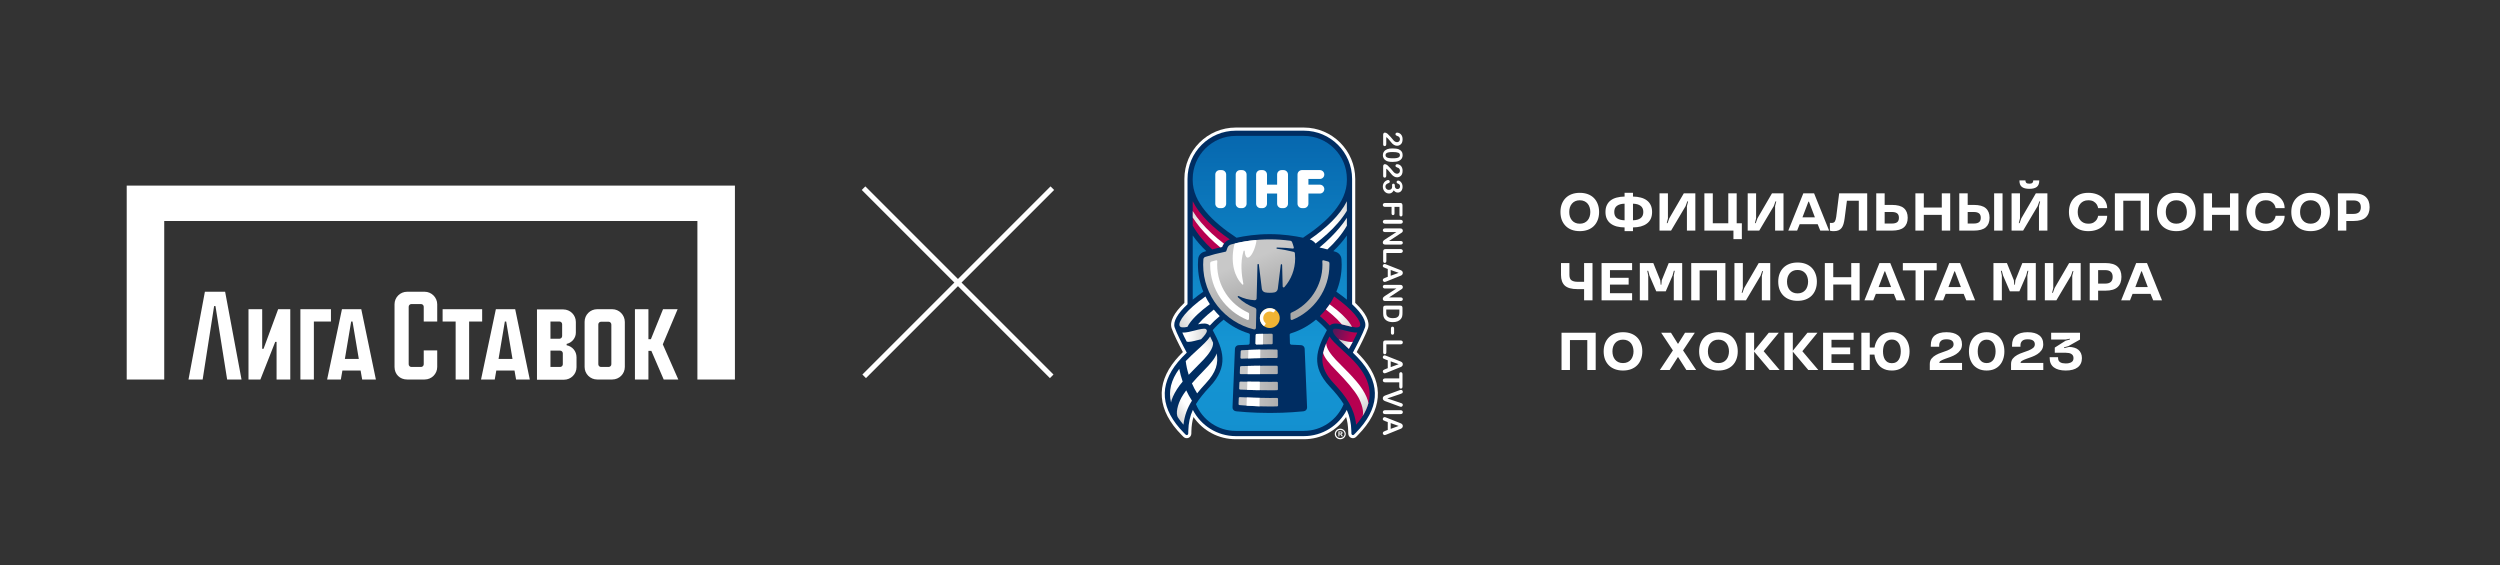 <?xml version="1.0" encoding="UTF-8"?> <svg xmlns="http://www.w3.org/2000/svg" width="1973" height="446" viewBox="0 0 1973 446" fill="none"><rect x="0" y="0" width="1973" height="446" fill="#333333" stroke="none"/> <g clip-path="url(#clip0_1003_4843)"> <g clip-path="url(#clip1_1003_4843)"> <path d="M335.124 230.244H321.293C315.796 230.244 311.363 234.661 311.363 240.137V289.606C311.363 295.436 315.619 299.5 321.293 299.5H335.124C340.621 299.5 345.054 295.083 345.054 289.606V276.532H334.414V287.486C334.414 288.723 333.351 289.606 332.287 289.606H324.662C323.421 289.606 322.534 288.546 322.534 287.486V242.081C322.534 240.844 323.598 239.961 324.662 239.961H332.287C333.528 239.961 334.414 241.021 334.414 242.081V253.741H345.054V240.137C345.054 234.837 340.621 230.244 335.124 230.244Z" fill="white"></path> <path d="M380.517 244.024H349.309V253.741H359.594V299.5H370.233V253.741H380.517V244.024Z" fill="white"></path> <path d="M207.987 275.296H206.923V244.024H196.106V299.5H205.504L217.207 269.819H218.271V299.5H229.088V244.024H219.512L207.987 275.296Z" fill="white"></path> <path d="M161.707 230.244L148.763 299.5H159.934L168.977 241.551H170.041L179.261 299.5H190.61L177.665 230.244H161.707Z" fill="white"></path> <path d="M391.334 244.024L379.631 299.5H390.447L391.688 292.433H406.051L407.292 299.5H418.109L406.583 244.024H391.334ZM393.461 283.246L398.426 253.741H399.49L404.455 283.246H393.461Z" fill="white"></path> <path d="M269.871 244.024L258.168 299.5H268.984L270.225 292.433H284.588L285.829 299.5H296.646L285.12 244.024H269.871ZM272.176 283.246L277.141 253.741H278.205L283.17 283.246H272.176Z" fill="white"></path> <path d="M261.182 244.024H237.067V299.5H247.706V253.741H261.182V244.024Z" fill="white"></path> <path d="M483.184 244.024H471.304C465.807 244.024 461.374 248.441 461.374 253.918V289.606C461.374 295.083 465.807 299.5 471.304 299.5H483.184C488.681 299.5 493.114 295.083 493.114 289.606V254.095C493.114 248.618 488.681 244.024 483.184 244.024ZM482.475 287.486C482.475 288.723 481.411 289.606 480.347 289.606H474.318C473.077 289.606 472.191 288.546 472.191 287.486V256.038C472.191 254.801 473.255 253.918 474.318 253.918H480.347C481.589 253.918 482.475 254.978 482.475 256.215V287.486Z" fill="white"></path> <path d="M100 146.5V299.5H129.612V174.415H550.388V299.5H580V146.5H100Z" fill="white"></path> <path d="M534.784 244.024H523.258L513.683 267.699H511.733V244.024H501.094V299.5H511.733V276.886H514.038L523.79 299.5H535.316L523.081 271.762L534.784 244.024Z" fill="white"></path> <path d="M447.189 272.469V271.409C451.267 270.525 454.459 266.815 454.459 262.575V254.095C454.459 248.618 450.026 244.201 444.529 244.201H423.783V299.677H445.061C450.558 299.677 454.991 295.26 454.991 289.783V282.009C454.991 277.062 451.622 273.352 447.189 272.469ZM434.422 253.741H441.515C442.756 253.741 443.642 254.801 443.642 255.861V265.225C443.642 266.462 442.578 267.345 441.515 267.345H434.422V253.741ZM444.174 287.486C444.174 288.723 443.11 289.606 442.046 289.606H434.422V276.709H442.046C443.288 276.709 444.174 277.769 444.174 278.829V287.486Z" fill="white"></path> </g> <path d="M682 297L830.492 148.508" stroke="white" stroke-width="4"></path> <path d="M830 297L681.508 148.508" stroke="white" stroke-width="4"></path> <g clip-path="url(#clip2_1003_4843)"> <path d="M1094.04 108.219V113.647C1094.04 114.19 1093.93 114.602 1093.71 114.882C1093.49 115.17 1093.18 115.31 1092.81 115.31C1092.47 115.31 1092.18 115.195 1091.94 114.973C1091.7 114.75 1091.59 114.404 1091.59 113.951V106.292C1091.59 105.773 1091.73 105.37 1092.01 105.073C1092.3 104.785 1092.64 104.637 1093.03 104.637C1093.27 104.637 1093.61 104.727 1094.02 104.917C1094.44 105.106 1094.77 105.312 1095 105.534C1095.95 106.457 1096.77 107.289 1097.46 108.03C1098.14 108.771 1098.59 109.306 1098.81 109.619C1099.21 110.188 1099.62 110.665 1100.02 111.036C1100.42 111.415 1100.84 111.703 1101.27 111.901C1101.7 112.098 1102.12 112.197 1102.52 112.197C1102.97 112.197 1103.36 112.09 1103.72 111.876C1104.07 111.662 1104.34 111.374 1104.53 111.011C1104.72 110.649 1104.82 110.254 1104.82 109.817C1104.82 108.911 1104.43 108.195 1103.63 107.676C1103.52 107.61 1103.24 107.486 1102.77 107.33C1102.31 107.165 1101.95 106.984 1101.7 106.778C1101.45 106.572 1101.32 106.276 1101.32 105.88C1101.32 105.534 1101.44 105.246 1101.67 105.015C1101.9 104.785 1102.21 104.67 1102.61 104.67C1103.08 104.67 1103.59 104.777 1104.1 104.991C1104.62 105.205 1105.09 105.526 1105.52 105.954C1105.95 106.383 1106.29 106.918 1106.54 107.577C1106.81 108.236 1106.93 109.002 1106.93 109.883C1106.93 110.945 1106.77 111.851 1106.43 112.601C1106.21 113.087 1105.9 113.515 1105.51 113.877C1105.13 114.248 1104.67 114.528 1104.16 114.734C1103.65 114.94 1103.12 115.039 1102.57 115.039C1101.72 115.039 1100.93 114.824 1100.23 114.396C1099.52 113.968 1098.97 113.531 1098.57 113.087C1098.17 112.642 1097.55 111.901 1096.69 110.855C1095.84 109.809 1095.18 109.092 1094.71 108.705C1094.52 108.54 1094.3 108.367 1094.03 108.195L1094.04 108.219Z" fill="white"></path> <path d="M1099.06 127.78C1097.93 127.78 1096.95 127.714 1096.13 127.574C1095.32 127.434 1094.57 127.178 1093.91 126.808C1093.09 126.338 1092.46 125.729 1092.01 124.979C1091.57 124.23 1091.35 123.398 1091.35 122.484C1091.35 121.43 1091.64 120.483 1092.25 119.651C1092.84 118.811 1093.67 118.185 1094.72 117.765C1095.3 117.551 1095.93 117.394 1096.63 117.287C1097.33 117.188 1098.08 117.139 1098.9 117.139C1099.95 117.139 1100.89 117.196 1101.73 117.304C1102.57 117.411 1103.3 117.592 1103.9 117.822C1104.9 118.234 1105.66 118.827 1106.18 119.61C1106.71 120.392 1106.96 121.323 1106.96 122.402C1106.96 123.118 1106.85 123.761 1106.62 124.345C1106.39 124.93 1106.05 125.441 1105.6 125.877C1105.15 126.314 1104.59 126.693 1103.93 126.997C1102.79 127.524 1101.16 127.788 1099.07 127.788L1099.06 127.78ZM1099.27 124.93C1100.54 124.93 1101.58 124.856 1102.38 124.699C1103.19 124.543 1103.8 124.288 1104.21 123.925C1104.62 123.563 1104.83 123.069 1104.83 122.426C1104.83 121.512 1104.37 120.878 1103.45 120.516C1102.52 120.161 1101.1 119.98 1099.18 119.98C1097.88 119.98 1096.81 120.054 1095.98 120.211C1095.14 120.367 1094.51 120.623 1094.09 120.985C1093.66 121.347 1093.45 121.833 1093.45 122.451C1093.45 123.069 1093.67 123.588 1094.11 123.95C1094.56 124.312 1095.19 124.568 1096.02 124.708C1096.84 124.848 1097.93 124.93 1099.26 124.93H1099.27Z" fill="white"></path> <path d="M1094.04 133.117V138.544C1094.04 139.088 1093.93 139.499 1093.71 139.779C1093.49 140.068 1093.18 140.208 1092.81 140.208C1092.47 140.208 1092.18 140.092 1091.94 139.87C1091.7 139.648 1091.59 139.302 1091.59 138.849V131.189C1091.59 130.67 1091.73 130.267 1092.01 129.97C1092.3 129.682 1092.64 129.534 1093.03 129.534C1093.27 129.534 1093.61 129.625 1094.02 129.814C1094.44 130.003 1094.77 130.209 1095 130.432C1095.95 131.354 1096.77 132.186 1097.46 132.927C1098.14 133.668 1098.59 134.204 1098.81 134.517C1099.21 135.085 1099.62 135.563 1100.02 135.933C1100.42 136.312 1100.84 136.6 1101.27 136.798C1101.7 136.996 1102.12 137.095 1102.52 137.095C1102.97 137.095 1103.36 136.987 1103.72 136.773C1104.07 136.559 1104.34 136.271 1104.53 135.909C1104.72 135.546 1104.82 135.151 1104.82 134.714C1104.82 133.808 1104.43 133.092 1103.63 132.573C1103.52 132.507 1103.24 132.384 1102.77 132.227C1102.31 132.062 1101.95 131.881 1101.7 131.675C1101.45 131.469 1101.32 131.173 1101.32 130.778C1101.32 130.432 1101.44 130.143 1101.67 129.913C1101.9 129.682 1102.21 129.567 1102.61 129.567C1103.08 129.567 1103.59 129.674 1104.1 129.888C1104.62 130.102 1105.09 130.423 1105.52 130.852C1105.95 131.28 1106.29 131.815 1106.54 132.474C1106.81 133.133 1106.93 133.899 1106.93 134.78C1106.93 135.843 1106.77 136.749 1106.43 137.498C1106.21 137.984 1105.9 138.412 1105.51 138.775C1105.13 139.145 1104.67 139.425 1104.16 139.631C1103.65 139.837 1103.12 139.936 1102.57 139.936C1101.72 139.936 1100.93 139.722 1100.23 139.294C1099.52 138.865 1098.97 138.429 1098.57 137.984C1098.17 137.539 1097.55 136.798 1096.69 135.752C1095.84 134.706 1095.18 133.99 1094.71 133.603C1094.52 133.438 1094.3 133.265 1094.03 133.092L1094.04 133.117Z" fill="white"></path> <path d="M1100.79 146.862C1100.79 147.497 1100.98 148.048 1101.35 148.51C1101.72 148.971 1102.27 149.201 1102.97 149.201C1103.5 149.201 1103.96 149.02 1104.34 148.65C1104.73 148.279 1104.92 147.785 1104.92 147.159C1104.92 146.739 1104.86 146.385 1104.75 146.113C1104.63 145.841 1104.48 145.619 1104.28 145.462C1104.08 145.306 1103.83 145.149 1103.53 145.009C1103.22 144.869 1102.94 144.738 1102.66 144.622C1102.52 144.556 1102.4 144.425 1102.32 144.243C1102.24 144.062 1102.19 143.856 1102.19 143.618C1102.19 143.337 1102.31 143.082 1102.53 142.852C1102.75 142.621 1103.06 142.506 1103.43 142.506C1103.8 142.506 1104.17 142.613 1104.57 142.835C1104.96 143.057 1105.35 143.37 1105.7 143.79C1106.06 144.21 1106.35 144.729 1106.58 145.355C1106.8 145.981 1106.91 146.673 1106.91 147.447C1106.91 148.123 1106.81 148.732 1106.63 149.292C1106.45 149.852 1106.18 150.33 1105.83 150.742C1105.49 151.153 1105.08 151.458 1104.62 151.664C1104.16 151.87 1103.68 151.977 1103.15 151.977C1102.46 151.977 1101.86 151.829 1101.36 151.524C1100.87 151.219 1100.38 150.791 1099.91 150.231C1099.62 150.775 1099.29 151.228 1098.92 151.598C1098.55 151.969 1098.13 152.249 1097.67 152.438C1097.22 152.628 1096.73 152.718 1096.2 152.718C1095.56 152.718 1094.95 152.595 1094.37 152.339C1093.78 152.084 1093.26 151.713 1092.8 151.219C1092.34 150.725 1091.97 150.14 1091.72 149.465C1091.45 148.79 1091.33 148.04 1091.33 147.225C1091.33 146.41 1091.48 145.644 1091.78 144.985C1092.07 144.326 1092.44 143.782 1092.9 143.354C1093.34 142.926 1093.81 142.604 1094.29 142.39C1094.77 142.168 1095.16 142.061 1095.47 142.061C1095.88 142.061 1096.2 142.193 1096.45 142.448C1096.69 142.703 1096.82 143.033 1096.82 143.42C1096.82 143.618 1096.76 143.799 1096.64 143.98C1096.53 144.161 1096.39 144.276 1096.23 144.334C1095.27 144.696 1094.55 145.084 1094.08 145.495C1093.61 145.907 1093.38 146.492 1093.38 147.241C1093.38 147.67 1093.49 148.09 1093.7 148.485C1093.92 148.88 1094.23 149.21 1094.64 149.473C1095.05 149.737 1095.54 149.86 1096.09 149.86C1096.91 149.86 1097.54 149.638 1098 149.193C1098.46 148.749 1098.69 148.131 1098.69 147.34C1098.69 147.2 1098.68 146.986 1098.65 146.698C1098.63 146.41 1098.61 146.22 1098.61 146.138C1098.61 145.759 1098.71 145.462 1098.9 145.256C1099.09 145.051 1099.35 144.944 1099.7 144.944C1100.04 144.944 1100.3 145.067 1100.51 145.314C1100.71 145.561 1100.81 145.932 1100.81 146.426V146.854L1100.79 146.862Z" fill="white"></path> <path d="M1104.45 169.371V163.285H1100.55V168.375C1100.55 168.844 1100.44 169.198 1100.23 169.429C1100.01 169.66 1099.73 169.775 1099.38 169.775C1099.02 169.775 1098.74 169.66 1098.54 169.421C1098.33 169.182 1098.22 168.836 1098.22 168.367V163.277H1093.2C1092.57 163.277 1092.09 163.137 1091.78 162.848C1091.47 162.56 1091.32 162.19 1091.32 161.737C1091.32 161.284 1091.48 160.905 1091.79 160.617C1092.11 160.328 1092.57 160.188 1093.21 160.188H1104.95C1105.39 160.188 1105.75 160.254 1106.03 160.386C1106.31 160.518 1106.52 160.724 1106.65 161.004C1106.78 161.284 1106.84 161.646 1106.84 162.083V169.363C1106.84 169.857 1106.73 170.22 1106.51 170.458C1106.29 170.697 1106.01 170.821 1105.65 170.821C1105.3 170.821 1105 170.697 1104.78 170.458C1104.56 170.22 1104.45 169.857 1104.45 169.363V169.371Z" fill="white"></path> <path d="M1093.21 173.465H1105.22C1105.85 173.465 1106.32 173.605 1106.63 173.893C1106.95 174.181 1107.1 174.544 1107.1 174.996C1107.1 175.449 1106.95 175.837 1106.64 176.125C1106.33 176.413 1105.86 176.553 1105.23 176.553H1093.22C1092.58 176.553 1092.11 176.413 1091.8 176.125C1091.49 175.837 1091.33 175.458 1091.33 174.996C1091.33 174.535 1091.49 174.189 1091.8 173.901C1092.11 173.613 1092.58 173.473 1093.21 173.473V173.465Z" fill="white"></path> <path d="M1105.24 184.246L1096.25 190.184H1105.32C1105.92 190.184 1106.35 190.307 1106.65 190.563C1106.95 190.818 1107.09 191.156 1107.09 191.584C1107.09 192.012 1106.95 192.374 1106.65 192.638C1106.35 192.893 1105.91 193.025 1105.32 193.025H1093.32C1091.98 193.025 1091.31 192.473 1091.31 191.361C1091.31 191.081 1091.36 190.834 1091.44 190.612C1091.52 190.39 1091.64 190.184 1091.82 189.986C1091.99 189.788 1092.2 189.615 1092.43 189.442C1092.66 189.278 1092.9 189.113 1093.14 188.94L1102.03 183.142H1093.09C1092.51 183.142 1092.07 183.01 1091.78 182.738C1091.48 182.467 1091.33 182.121 1091.33 181.701C1091.33 181.281 1091.48 180.91 1091.78 180.646C1092.09 180.383 1092.53 180.251 1093.1 180.251H1104.87C1105.37 180.251 1105.76 180.309 1106.05 180.416C1106.36 180.548 1106.62 180.762 1106.81 181.075C1107.01 181.379 1107.11 181.709 1107.11 182.063C1107.11 182.343 1107.07 182.574 1106.98 182.78C1106.89 182.985 1106.77 183.15 1106.62 183.298C1106.46 183.447 1106.26 183.603 1106.02 183.76C1105.79 183.916 1105.53 184.081 1105.27 184.246H1105.24Z" fill="white"></path> <path d="M1105.22 199.655H1094.12V205.923C1094.12 206.425 1094 206.804 1093.76 207.076C1093.52 207.339 1093.21 207.479 1092.85 207.479C1092.48 207.479 1092.17 207.347 1091.93 207.084C1091.7 206.82 1091.59 206.433 1091.59 205.931V198.469C1091.59 197.794 1091.73 197.316 1092.03 197.019C1092.33 196.723 1092.81 196.575 1093.48 196.575H1105.22C1105.85 196.575 1106.32 196.715 1106.63 196.995C1106.95 197.275 1107.1 197.645 1107.1 198.107C1107.1 198.568 1106.95 198.947 1106.64 199.235C1106.33 199.523 1105.86 199.663 1105.23 199.663L1105.22 199.655Z" fill="white"></path> <path d="M1093.31 219.191L1095.22 218.466V212.264L1093.26 211.539C1092.49 211.251 1091.98 211.012 1091.71 210.815C1091.45 210.617 1091.31 210.288 1091.31 209.826C1091.31 209.439 1091.45 209.093 1091.73 208.797C1092.02 208.5 1092.34 208.352 1092.7 208.352C1092.9 208.352 1093.12 208.385 1093.34 208.459C1093.56 208.525 1093.87 208.64 1094.26 208.805L1104.17 212.709C1104.46 212.816 1104.8 212.956 1105.19 213.113C1105.59 213.269 1105.92 213.434 1106.19 213.615C1106.45 213.788 1106.67 214.027 1106.83 214.315C1107 214.603 1107.08 214.957 1107.08 215.377C1107.08 215.797 1107 216.168 1106.83 216.456C1106.67 216.745 1106.46 216.975 1106.21 217.156C1105.95 217.338 1105.67 217.486 1105.38 217.601C1105.09 217.716 1104.69 217.873 1104.2 218.062L1094.36 222.049C1093.61 222.362 1093.07 222.518 1092.73 222.518C1092.39 222.518 1092.06 222.37 1091.76 222.073C1091.46 221.777 1091.31 221.423 1091.31 221.011C1091.31 220.772 1091.36 220.558 1091.45 220.385C1091.53 220.212 1091.65 220.064 1091.8 219.948C1091.95 219.833 1092.18 219.701 1092.48 219.57C1092.79 219.438 1093.07 219.314 1093.3 219.224L1093.31 219.191ZM1097.54 213.071V217.626L1103.83 215.328L1097.54 213.071Z" fill="white"></path> <path d="M1105.24 228.786L1096.25 234.724H1105.32C1105.92 234.724 1106.35 234.847 1106.65 235.103C1106.95 235.358 1107.09 235.696 1107.09 236.124C1107.09 236.552 1106.95 236.914 1106.65 237.178C1106.35 237.433 1105.91 237.565 1105.32 237.565H1093.32C1091.98 237.565 1091.31 237.013 1091.31 235.901C1091.31 235.621 1091.36 235.374 1091.44 235.152C1091.52 234.93 1091.64 234.724 1091.82 234.526C1091.99 234.328 1092.2 234.155 1092.43 233.982C1092.66 233.818 1092.9 233.653 1093.14 233.48L1102.03 227.682H1093.09C1092.51 227.682 1092.07 227.55 1091.78 227.278C1091.48 227.007 1091.33 226.661 1091.33 226.241C1091.33 225.821 1091.48 225.45 1091.78 225.186C1092.09 224.923 1092.53 224.791 1093.1 224.791H1104.87C1105.37 224.791 1105.76 224.849 1106.05 224.956C1106.36 225.088 1106.62 225.302 1106.81 225.615C1107.01 225.919 1107.11 226.249 1107.11 226.603C1107.11 226.883 1107.07 227.114 1106.98 227.32C1106.89 227.525 1106.77 227.69 1106.62 227.838C1106.46 227.987 1106.26 228.143 1106.02 228.3C1105.79 228.456 1105.53 228.621 1105.27 228.786H1105.24Z" fill="white"></path> <path d="M1106.84 243.075V247.102C1106.84 248.148 1106.74 249.046 1106.55 249.795C1106.36 250.545 1105.99 251.229 1105.46 251.838C1104.1 253.428 1102.03 254.218 1099.25 254.218C1098.34 254.218 1097.5 254.136 1096.75 253.979C1095.99 253.823 1095.31 253.576 1094.71 253.238C1094.11 252.9 1093.55 252.48 1093.08 251.962C1092.71 251.55 1092.42 251.105 1092.2 250.619C1091.97 250.133 1091.82 249.614 1091.73 249.054C1091.64 248.494 1091.59 247.868 1091.59 247.168V243.141C1091.59 242.581 1091.68 242.153 1091.85 241.872C1092.02 241.584 1092.26 241.403 1092.57 241.312C1092.87 241.222 1093.27 241.181 1093.77 241.181H1104.95C1105.62 241.181 1106.1 241.329 1106.4 241.625C1106.7 241.922 1106.85 242.408 1106.85 243.075H1106.84ZM1104.39 244.269H1094.04V246.608C1094.04 247.119 1094.06 247.522 1094.08 247.819C1094.11 248.107 1094.18 248.412 1094.29 248.725C1094.39 249.038 1094.55 249.31 1094.76 249.54C1095.63 250.57 1097.14 251.089 1099.27 251.089C1100.78 251.089 1101.91 250.858 1102.66 250.405C1103.4 249.952 1103.88 249.392 1104.09 248.725C1104.29 248.058 1104.39 247.251 1104.39 246.312V244.269Z" fill="white"></path> <path d="M1097.72 262.602V259.316C1097.72 258.814 1097.84 258.435 1098.07 258.18C1098.3 257.924 1098.6 257.793 1098.97 257.793C1099.33 257.793 1099.64 257.916 1099.88 258.171C1100.11 258.427 1100.23 258.806 1100.23 259.324V262.611C1100.23 263.121 1100.11 263.508 1099.88 263.764C1099.65 264.019 1099.34 264.143 1098.97 264.143C1098.59 264.143 1098.3 264.019 1098.07 263.772C1097.84 263.525 1097.72 263.138 1097.72 262.619V262.602Z" fill="white"></path> <path d="M1105.22 271.753H1094.12V278.02C1094.12 278.523 1094 278.901 1093.76 279.173C1093.52 279.437 1093.21 279.577 1092.85 279.577C1092.48 279.577 1092.17 279.445 1091.93 279.181C1091.7 278.918 1091.59 278.531 1091.59 278.028V270.567C1091.59 269.891 1091.73 269.414 1092.03 269.117C1092.33 268.821 1092.81 268.672 1093.48 268.672H1105.22C1105.85 268.672 1106.32 268.812 1106.63 269.092C1106.95 269.372 1107.1 269.743 1107.1 270.204C1107.1 270.665 1106.95 271.044 1106.64 271.333C1106.33 271.621 1105.86 271.761 1105.23 271.761L1105.22 271.753Z" fill="white"></path> <path d="M1093.31 291.288L1095.22 290.564V284.362L1093.26 283.637C1092.49 283.349 1091.98 283.11 1091.71 282.912C1091.45 282.715 1091.31 282.385 1091.31 281.924C1091.31 281.537 1091.45 281.191 1091.73 280.895C1092.02 280.598 1092.34 280.45 1092.7 280.45C1092.9 280.45 1093.12 280.483 1093.34 280.557C1093.56 280.623 1093.87 280.738 1094.26 280.903L1104.17 284.807C1104.46 284.914 1104.8 285.054 1105.19 285.21C1105.59 285.367 1105.92 285.531 1106.19 285.713C1106.45 285.886 1106.67 286.124 1106.83 286.413C1107 286.701 1107.08 287.055 1107.08 287.475C1107.08 287.895 1107 288.266 1106.83 288.554C1106.67 288.842 1106.46 289.073 1106.21 289.254C1105.95 289.435 1105.67 289.584 1105.38 289.699C1105.09 289.814 1104.69 289.971 1104.2 290.16L1094.36 294.146C1093.61 294.459 1093.07 294.616 1092.73 294.616C1092.39 294.616 1092.06 294.467 1091.76 294.171C1091.46 293.874 1091.31 293.52 1091.31 293.109C1091.31 292.87 1091.36 292.656 1091.45 292.483C1091.53 292.31 1091.65 292.161 1091.8 292.046C1091.95 291.931 1092.18 291.799 1092.48 291.667C1092.79 291.535 1093.07 291.412 1093.3 291.321L1093.31 291.288ZM1097.54 285.169V289.724L1103.83 287.426L1097.54 285.169Z" fill="white"></path> <path d="M1104.29 305.1V301.731H1093.2C1092.57 301.731 1092.09 301.591 1091.78 301.303C1091.47 301.015 1091.32 300.653 1091.32 300.2C1091.32 299.747 1091.48 299.368 1091.79 299.08C1092.11 298.791 1092.57 298.651 1093.21 298.651H1104.29V295.283C1104.29 294.756 1104.41 294.36 1104.64 294.105C1104.87 293.85 1105.18 293.718 1105.56 293.718C1105.95 293.718 1106.27 293.85 1106.5 294.121C1106.73 294.385 1106.85 294.772 1106.85 295.283V305.108C1106.85 305.644 1106.73 306.039 1106.49 306.302C1106.25 306.566 1105.95 306.69 1105.57 306.69C1105.19 306.69 1104.88 306.558 1104.65 306.294C1104.42 306.031 1104.3 305.635 1104.3 305.108L1104.29 305.1Z" fill="white"></path> <path d="M1105.07 310.98L1094.84 314.44L1105.14 317.907C1105.69 318.088 1106.06 318.22 1106.27 318.31C1106.49 318.401 1106.67 318.549 1106.84 318.755C1107.01 318.961 1107.09 319.249 1107.09 319.612C1107.09 319.875 1107.03 320.122 1106.9 320.345C1106.77 320.567 1106.59 320.748 1106.37 320.872C1106.15 320.995 1105.93 321.061 1105.71 321.061C1105.55 321.061 1105.39 321.045 1105.22 320.995C1105.04 320.954 1104.86 320.905 1104.7 320.839C1104.53 320.773 1104.35 320.715 1104.17 320.649L1094.21 316.96C1093.83 316.828 1093.46 316.696 1093.12 316.564C1092.77 316.433 1092.48 316.276 1092.21 316.103C1091.95 315.93 1091.74 315.7 1091.57 315.411C1091.4 315.123 1091.32 314.769 1091.32 314.357C1091.32 313.945 1091.41 313.591 1091.57 313.303C1091.73 313.015 1091.95 312.784 1092.21 312.603C1092.48 312.422 1092.78 312.274 1093.13 312.142C1093.46 312.01 1093.83 311.878 1094.21 311.746L1104.09 308.114C1104.27 308.048 1104.44 307.991 1104.62 307.925C1104.79 307.859 1104.98 307.801 1105.18 307.76C1105.37 307.711 1105.55 307.694 1105.69 307.694C1106.04 307.694 1106.36 307.834 1106.66 308.123C1106.95 308.411 1107.09 308.765 1107.09 309.193C1107.09 309.72 1106.93 310.091 1106.61 310.313C1106.29 310.536 1105.77 310.758 1105.06 310.989L1105.07 310.98Z" fill="white"></path> <path d="M1093.21 323.722H1105.22C1105.85 323.722 1106.32 323.862 1106.63 324.15C1106.95 324.438 1107.1 324.8 1107.1 325.253C1107.1 325.706 1106.95 326.094 1106.64 326.382C1106.33 326.67 1105.86 326.81 1105.23 326.81H1093.22C1092.58 326.81 1092.11 326.67 1091.8 326.382C1091.49 326.094 1091.33 325.715 1091.33 325.253C1091.33 324.792 1091.49 324.446 1091.8 324.158C1092.11 323.87 1092.58 323.73 1093.21 323.73V323.722Z" fill="white"></path> <path d="M1093.31 340.029L1095.22 339.304V333.102L1093.26 332.377C1092.49 332.089 1091.98 331.85 1091.71 331.653C1091.45 331.455 1091.31 331.126 1091.31 330.664C1091.31 330.277 1091.45 329.931 1091.73 329.635C1092.02 329.338 1092.34 329.19 1092.7 329.19C1092.9 329.19 1093.12 329.223 1093.34 329.297C1093.56 329.363 1093.87 329.478 1094.26 329.643L1104.17 333.547C1104.46 333.654 1104.8 333.794 1105.19 333.951C1105.59 334.107 1105.92 334.272 1106.19 334.453C1106.45 334.626 1106.67 334.865 1106.83 335.153C1107 335.441 1107.08 335.795 1107.08 336.215C1107.08 336.635 1107 337.006 1106.83 337.294C1106.67 337.583 1106.46 337.813 1106.21 337.994C1105.95 338.176 1105.67 338.324 1105.38 338.439C1105.09 338.554 1104.69 338.711 1104.2 338.9L1094.36 342.887C1093.61 343.2 1093.07 343.356 1092.73 343.356C1092.39 343.356 1092.06 343.208 1091.76 342.911C1091.46 342.615 1091.31 342.261 1091.31 341.849C1091.31 341.61 1091.36 341.396 1091.45 341.223C1091.53 341.05 1091.65 340.902 1091.8 340.786C1091.95 340.671 1092.18 340.539 1092.48 340.408C1092.79 340.276 1093.07 340.152 1093.3 340.062L1093.31 340.029ZM1097.54 333.909V338.464L1103.83 336.166L1097.54 333.909Z" fill="white"></path> <path d="M1076.58 284.164C1074.93 282.179 1073.06 280.145 1070.72 277.847C1074.08 271.555 1078.11 263.475 1079.56 259.234C1081.38 253.913 1078.01 247.119 1069.55 239.031V141.229C1069.55 118.86 1051.35 100.659 1028.99 100.659H975.278C952.909 100.659 934.707 118.86 934.707 141.229V239.031C926.249 247.119 922.889 253.905 924.701 259.226C926.142 263.434 930.169 271.53 933.538 277.839C931.207 280.137 929.329 282.171 927.682 284.156C911.713 303.428 913.376 323.87 932.5 343.265L933.966 344.748C934.996 345.794 936.544 346.115 937.903 345.58C939.27 345.036 940.168 343.743 940.201 342.277L940.25 340.193C940.349 336.125 940.876 332.509 941.897 329.116C949.425 340.045 961.796 346.642 975.27 346.642H1028.98C1042.47 346.642 1054.83 340.037 1062.36 329.108C1063.37 332.501 1063.91 336.117 1064 340.185L1064.05 342.269C1064.09 343.735 1064.99 345.028 1066.35 345.572C1067.71 346.115 1069.26 345.786 1070.29 344.74L1071.75 343.257C1090.88 323.862 1092.54 303.42 1076.57 284.148L1076.58 284.164Z" fill="white"></path> <path d="M1057.74 338.307C1055.36 338.307 1053.41 340.177 1053.41 342.483C1053.41 344.789 1055.36 346.659 1057.74 346.659C1060.12 346.659 1062.07 344.789 1062.07 342.483C1062.07 340.177 1060.13 338.307 1057.74 338.307ZM1057.75 345.67C1055.88 345.67 1054.37 344.246 1054.37 342.483C1054.37 340.721 1055.88 339.296 1057.75 339.296C1059.62 339.296 1061.14 340.721 1061.14 342.483C1061.14 344.246 1059.62 345.67 1057.75 345.67Z" fill="white"></path> <path d="M1058.91 342.977C1058.8 342.854 1058.65 342.755 1058.48 342.656C1058.83 342.607 1059.09 342.483 1059.27 342.294C1059.44 342.104 1059.53 341.865 1059.53 341.577C1059.53 341.346 1059.47 341.149 1059.36 340.968C1059.24 340.786 1059.09 340.663 1058.89 340.597C1058.7 340.539 1058.39 340.498 1057.97 340.498H1056.28V344.344H1057.08V342.738H1057.24C1057.42 342.738 1057.56 342.738 1057.64 342.78C1057.73 342.812 1057.8 342.862 1057.88 342.944C1057.96 343.027 1058.1 343.216 1058.31 343.513L1058.88 344.353H1059.84L1059.37 343.603C1059.18 343.298 1059.02 343.093 1058.91 342.977ZM1057.68 342.129H1057.09V341.165H1057.71C1058.03 341.165 1058.23 341.165 1058.3 341.165C1058.43 341.182 1058.53 341.239 1058.6 341.314C1058.68 341.404 1058.7 341.503 1058.7 341.635C1058.7 341.75 1058.68 341.849 1058.63 341.931C1058.58 341.997 1058.49 342.038 1058.4 342.088C1058.3 342.137 1058.07 342.137 1057.69 342.137L1057.68 342.129Z" fill="white"></path> <path d="M1065.03 141.229C1065.03 121.364 1048.86 105.188 1028.99 105.188H975.278C955.404 105.188 939.245 121.364 939.245 141.229V306.088C939.245 325.962 955.404 342.129 975.278 342.129H1028.99C1048.86 342.129 1065.03 325.962 1065.03 306.088V141.229Z" fill="url(#paint0_linear_1003_4843)"></path> <path d="M1074.68 285.746C1072.52 283.143 1070.1 280.664 1067.67 278.317C1071.12 271.95 1075.7 262.907 1077.22 258.435C1078.77 253.897 1074.87 247.349 1067.08 240.102V141.229C1067.08 120.219 1049.99 103.13 1028.99 103.13H975.278C954.276 103.13 937.187 120.219 937.187 141.229V240.102C929.404 247.349 925.5 253.897 927.048 258.435C928.572 262.907 933.192 272.016 936.602 278.317C934.172 280.656 931.751 283.135 929.593 285.746C914.34 304.153 915.913 322.931 934.271 341.544L935.737 343.027C936.462 343.768 937.722 343.265 937.747 342.228L937.796 340.144C937.952 333.695 939.155 328.4 941.403 323.483C947.737 335.771 960.544 344.188 975.286 344.188H1029C1043.74 344.188 1056.55 335.763 1062.88 323.483C1065.13 328.408 1066.33 333.695 1066.49 340.152L1066.54 342.236C1066.57 343.274 1067.83 343.768 1068.55 343.035L1070.02 341.552C1088.37 322.939 1089.95 304.161 1074.69 285.754L1074.68 285.746ZM1054.64 230.202C1057.37 223.564 1058.86 216.341 1058.86 208.855C1058.86 207.43 1058.78 205.865 1058.68 204.465C1058.48 201.813 1056.68 199.556 1054.15 198.757C1053.57 198.576 1052.93 198.378 1052.27 198.181C1056.2 194.425 1059.8 190.332 1062.97 185.86V236.503C1060.46 234.427 1057.67 232.319 1054.64 230.202ZM975.27 107.247H1028.98C1047.72 107.247 1062.96 122.492 1062.96 141.229V142.283C1062.96 159.645 1047.75 174.898 1028.38 187.614C1021.95 186.23 1012.68 184.773 1002.12 184.773C991.56 184.773 982.287 186.23 975.863 187.614C956.483 174.898 941.28 159.645 941.28 142.283V141.229C941.28 122.492 956.525 107.247 975.253 107.247H975.27ZM941.296 185.852C944.459 190.324 948.074 194.417 952.003 198.173C951.336 198.37 950.702 198.568 950.125 198.749C947.589 199.548 945.793 201.805 945.595 204.457C945.488 205.865 945.406 207.422 945.406 208.846C945.406 216.333 946.905 223.556 949.631 230.194C946.592 232.311 943.808 234.419 941.305 236.494V185.852H941.296ZM1028.99 340.07H975.278C961.087 340.07 948.906 331.315 943.833 318.928C946.559 314.448 950.208 310.083 954.787 305.166C969.9 288.966 965.485 276.324 957.076 260.543C959.473 257.768 962.306 255.034 965.683 252.258C971.44 257.117 978.193 260.881 985.639 263.138C986.1 263.278 986.413 263.706 986.405 264.184L986.223 270.847C986.207 271.497 985.68 272.024 985.029 272.049C981.167 272.197 978.589 272.337 978.531 272.337L977.444 272.395C975.904 272.477 974.677 273.721 974.611 275.261L974.57 276.348L972.749 320.337L972.7 321.457C972.634 323.03 973.804 324.389 975.368 324.562L976.489 324.685C976.958 324.735 988.085 325.912 1002.13 325.912C1016.17 325.912 1027.3 324.743 1027.76 324.693L1028.88 324.57C1030.45 324.405 1031.62 323.046 1031.55 321.465L1031.5 320.345L1029.69 276.34L1029.65 275.253C1029.59 273.713 1028.36 272.469 1026.82 272.387L1025.73 272.329C1025.67 272.329 1023.09 272.189 1019.21 272.041C1018.56 272.016 1018.03 271.489 1018.01 270.838L1017.83 264.176C1017.82 263.69 1018.14 263.27 1018.6 263.121C1026.05 260.856 1032.81 257.101 1038.57 252.233C1041.95 255.009 1044.79 257.751 1047.19 260.527C1038.78 276.315 1034.36 288.949 1049.48 305.149C1054.06 310.066 1057.7 314.431 1060.43 318.912C1055.36 331.299 1043.18 340.053 1028.98 340.053L1028.99 340.07Z" fill="#002D62"></path> <path d="M967.693 160.748C967.693 162.676 966.128 164.257 964.184 164.257H962.603C960.684 164.257 959.102 162.684 959.102 160.748V137.754C959.102 135.818 960.675 134.237 962.603 134.237H964.184C966.128 134.237 967.693 135.818 967.693 137.754V160.748ZM983.81 160.748C983.81 162.676 982.237 164.257 980.302 164.257H978.729C976.81 164.257 975.22 162.684 975.22 160.748V137.754C975.22 135.818 976.802 134.237 978.729 134.237H980.302C982.237 134.237 983.81 135.818 983.81 137.754V160.748ZM1016.49 160.748C1016.49 162.676 1014.92 164.257 1012.99 164.257H1011.42C1009.49 164.257 1007.9 162.684 1007.9 160.748V152.759H999.92V160.748C999.92 162.676 998.33 164.257 996.411 164.257H994.838C992.903 164.257 991.322 162.684 991.322 160.748V137.754C991.322 135.818 992.903 134.237 994.838 134.237H996.411C998.33 134.237 999.92 135.818 999.92 137.754V145.742H1007.9V137.754C1007.9 135.818 1009.49 134.237 1011.42 134.237H1012.99C1014.91 134.237 1016.49 135.818 1016.49 137.754V160.748ZM1041.64 145.742C1043.56 145.742 1045.14 147.324 1045.14 149.243C1045.14 151.162 1043.57 152.751 1041.64 152.751H1032.6V160.74C1032.6 162.667 1031.02 164.249 1029.09 164.249H1027.51C1025.59 164.249 1024 162.676 1024 160.74V137.745C1024 135.81 1025.58 134.229 1027.51 134.229H1041.64C1043.56 134.229 1045.14 135.81 1045.14 137.745C1045.14 139.681 1043.57 141.237 1041.64 141.237H1032.6V145.734H1041.64" fill="white"></path> <path d="M1071.51 288.373C1067.89 284.008 1063.41 279.906 1059.45 276.282C1055.03 272.23 1051.22 268.755 1049.22 265.551C1042.34 279.058 1040.07 289.048 1052.49 302.357C1062.72 313.319 1068.82 322.19 1070.27 335.194C1084.05 319.332 1084.44 303.98 1071.51 288.365V288.373Z" fill="#B60050"></path> <path d="M1052.93 233.974C1050.06 239.731 1046.25 244.977 1041.65 249.458C1044.64 251.953 1047.24 254.424 1049.48 256.928C1049.54 256.87 1049.6 256.821 1049.66 256.763C1052.4 254.226 1057.29 255.511 1062.48 256.87C1068.13 258.353 1072.52 259.308 1073.34 257.084C1074.57 253.708 1068.06 244.689 1052.93 233.982V233.974Z" fill="#B60050"></path> <path d="M1062.23 273.243C1062.84 273.795 1063.91 274.792 1064.54 275.368C1066.87 271.291 1069.92 265.543 1071.19 262.454C1068.19 262.602 1064.61 261.672 1061.44 260.84C1058.3 260.016 1053.54 258.773 1052.46 259.769C1051.88 260.305 1051.81 260.708 1051.81 261.038C1051.81 263.698 1057.11 268.549 1062.22 273.235L1062.23 273.243Z" fill="url(#paint1_linear_1003_4843)"></path> <path d="M941.296 178.118C945.406 185.201 950.702 191.378 956.681 196.83C959.119 196.171 961.787 195.512 964.489 194.96L964.513 194.886C965.502 192.07 967.758 189.904 970.55 188.94C957.702 180.086 946.897 170.03 941.296 158.821V178.126V178.118Z" fill="#B60050"></path> <path d="M1048.14 206.384C1046.92 206.046 1045.7 205.717 1044.45 205.404C1043.98 205.288 1043.54 205.659 1043.57 206.145C1043.63 207.043 1043.67 207.94 1043.67 208.846C1043.67 225.755 1033.56 240.299 1019.06 246.781C1018.67 246.954 1018.43 247.341 1018.43 247.761L1018.53 251.624C1018.55 252.275 1019.21 252.719 1019.81 252.472C1037.05 245.48 1049.2 228.58 1049.2 208.838C1049.2 208.459 1049.2 208.08 1049.19 207.71C1049.17 207.084 1048.74 206.54 1048.14 206.375V206.384Z" fill="url(#paint2_linear_1003_4843)"></path> <path d="M991.511 244.656C991.527 243.849 991.041 243.1 990.276 242.836C985.227 241.074 980.689 238.224 976.95 234.567C976.489 234.114 977.032 233.381 977.609 233.67C981.389 235.556 985.721 236.717 990.218 236.923C991.033 236.964 991.709 236.346 991.733 235.539L992.409 208.83C992.425 208.154 993.405 208.113 993.488 208.78L995.827 227.888C996 229.321 997.078 230.482 998.495 230.762C999.714 231.009 1000.88 231.067 1002.14 231.067C1003.4 231.067 1004.58 231.009 1005.82 230.762C1007.21 230.482 1008.27 229.346 1008.45 227.937C1009.18 222.238 1010.11 214.587 1010.78 208.97C1010.87 208.303 1011.85 208.352 1011.86 209.028L1012.28 226.117C1012.3 226.809 1013.16 227.122 1013.62 226.611C1018.9 220.698 1022.14 212.709 1022.14 203.913C1022.14 202.595 1022.05 200.981 1021.92 199.811C1021.86 199.309 1021.51 198.897 1021.01 198.782C1018.94 198.288 1016.46 197.728 1014.59 197.382C1012.33 196.945 1010.07 196.608 1007.79 196.286C1007.52 196.245 1007.34 196.006 1007.38 195.751C1007.41 195.504 1007.63 195.331 1007.87 195.339C1010.18 195.389 1012.51 195.471 1014.83 195.652C1016.66 195.776 1018.49 195.957 1020.33 196.171C1020.81 196.229 1021.2 195.784 1021.08 195.315C1020.63 193.544 1020.08 192.02 1019.71 191.098C1019.48 190.505 1018.94 190.085 1018.32 190.002C1013.1 189.294 1007.69 188.915 1002.15 188.915C991.322 188.915 980.994 190.34 971.572 192.918C970.287 193.272 969.249 194.211 968.747 195.438C968.318 196.468 967.964 197.563 967.783 198.14C967.709 198.387 967.503 198.568 967.248 198.617C961.639 199.746 956.269 201.129 951.196 202.752C950.356 203.023 949.779 203.781 949.705 204.662C949.598 206.046 949.532 207.446 949.532 208.863C949.532 233.604 966.614 254.35 989.625 259.967C990.399 260.156 991.157 259.596 991.173 258.797L991.519 244.673L991.511 244.656Z" fill="url(#paint3_linear_1003_4843)"></path> <path d="M1002.14 258.88C1006.47 258.88 1009.98 255.369 1009.98 251.039C1009.98 246.709 1006.47 243.198 1002.14 243.198C997.805 243.198 994.295 246.709 994.295 251.039C994.295 255.369 997.805 258.88 1002.14 258.88Z" fill="#F1B434"></path> <path d="M997.886 248.066C999.409 245.883 1002.32 245.241 1004.6 246.476C1004.9 246.641 1005.28 246.534 1005.48 246.254L1006.62 244.615C1003.07 242.128 998.19 242.993 995.703 246.542C993.216 250.092 994.081 254.976 997.63 257.463L998.775 255.824C998.973 255.544 998.94 255.149 998.684 254.918C996.741 253.197 996.354 250.249 997.877 248.066H997.886Z" fill="white"></path> <path d="M985.803 247.753C985.812 247.333 985.565 246.946 985.178 246.773C970.69 240.283 960.593 225.746 960.593 208.846C960.593 207.94 960.626 207.034 960.692 206.145C960.725 205.667 960.28 205.288 959.811 205.404C958.567 205.717 957.332 206.046 956.121 206.384C955.52 206.548 955.092 207.092 955.075 207.718C955.067 208.097 955.059 208.467 955.059 208.846C955.059 228.58 967.207 245.48 984.428 252.472C985.029 252.719 985.688 252.275 985.705 251.624L985.803 247.753Z" fill="white"></path> <path d="M1002.14 271.687C1002.61 271.687 1003.1 271.687 1003.58 271.687C1004.03 271.687 1004.39 271.324 1004.4 270.871L1004.43 264.217C1004.43 263.764 1004.06 263.393 1003.61 263.393C1003.12 263.393 1002.62 263.393 1002.13 263.393C998.635 263.393 995.077 263.451 991.816 263.541C991.379 263.55 991.042 263.904 991.025 264.34L990.86 271.003C990.852 271.473 991.223 271.851 991.692 271.843C994.987 271.753 998.594 271.695 1002.13 271.695L1002.14 271.687Z" fill="url(#paint4_linear_1003_4843)"></path> <path d="M996.708 271.728L996.815 263.434C995.11 263.459 993.43 263.492 991.824 263.541C991.387 263.55 991.041 263.904 991.033 264.34L990.869 271.003C990.86 271.473 991.231 271.851 991.7 271.843C993.315 271.802 994.995 271.761 996.708 271.736V271.728Z" fill="white"></path> <path d="M975.138 191.996C974.644 192.111 974.257 192.498 974.133 192.984C974.01 193.47 973.902 193.972 973.804 194.458C971.094 208.056 974.487 218.581 980.351 224.495C980.722 224.865 981.356 224.528 981.249 224.009C979.874 217.115 978.655 207.183 981.397 198.115C981.562 197.58 982.353 197.687 982.369 198.238C982.476 200.956 983.151 202.867 984.329 203.238C986.479 203.905 989.51 199.186 991.083 192.704C991.297 191.823 991.47 190.966 991.602 190.126C991.667 189.731 991.33 189.393 990.934 189.426C985.466 189.928 980.187 190.801 975.13 191.996H975.138Z" fill="white"></path> <path d="M1054.32 284.041C1050.31 279.725 1046.7 274.998 1046.66 270.987C1045.56 273.573 1044.7 276.052 1044.18 278.481C1045.17 282.262 1048.78 286.61 1054.61 292.532C1062.58 300.628 1069.09 308.246 1072.01 313.567C1074.6 318.286 1076.56 324.726 1075.35 328.424C1077.52 324.99 1079.06 321.58 1079.96 318.179C1079.65 315.584 1077.96 311.582 1075.21 307.25C1070.05 299.104 1058.96 289.023 1054.32 284.041Z" fill="url(#paint5_linear_1003_4843)"></path> <path d="M1062.23 273.243C1062.84 273.795 1063.91 274.792 1064.54 275.368C1065.51 273.672 1066.61 271.678 1067.65 269.702C1065.87 270.295 1062.39 269.372 1059.48 268.606C1058.51 268.351 1057.52 268.088 1056.55 267.865C1058.26 269.587 1060.26 271.423 1062.25 273.235L1062.23 273.243Z" fill="url(#paint6_linear_1003_4843)"></path> <path d="M1064.88 254.531C1064.74 254.334 1064.59 254.136 1064.45 253.938C1064.25 253.708 1064.05 253.461 1063.86 253.222C1063.47 252.744 1063.06 252.258 1062.65 251.805C1060.5 249.417 1058.08 247.135 1054.79 244.393C1053.16 243.042 1051.41 241.675 1049.36 240.143C1048.43 241.551 1047.43 242.91 1046.38 244.236C1048.28 245.735 1049.9 247.078 1051.39 248.395C1054.36 250.998 1056.61 253.23 1058.48 255.437C1058.63 255.618 1058.78 255.808 1058.94 255.989C1060.09 256.252 1061.28 256.557 1062.49 256.878C1064.13 257.307 1065.66 257.694 1067.03 257.966C1066.74 257.397 1066.43 256.845 1066.09 256.302C1065.71 255.684 1065.28 255.099 1064.87 254.539L1064.88 254.531Z" fill="url(#paint7_linear_1003_4843)"></path> <path d="M954.062 187.136C956.829 189.887 959.786 192.564 963.047 195.265C963.525 195.158 964.011 195.051 964.497 194.952L964.522 194.878C964.859 193.931 965.345 193.066 965.938 192.284C962.529 189.698 959.448 187.128 956.574 184.501C950.026 178.497 945.077 172.682 941.428 166.736C941.387 166.662 941.346 166.596 941.304 166.522V171.677C944.599 176.784 948.791 181.874 954.07 187.128L954.062 187.136Z" fill="url(#paint8_linear_1003_4843)"></path> <path d="M952.934 248.461C954.556 247.037 956.236 245.661 957.941 244.319C959.391 246.122 960.947 247.844 962.603 249.466C959.613 251.962 957.019 254.432 954.77 256.936C954.713 256.879 954.655 256.829 954.597 256.771C952.522 254.852 949.219 255.116 945.48 255.948C945.604 255.8 945.727 255.643 945.851 255.503C947.951 253.024 950.389 250.702 952.925 248.478L952.934 248.461ZM930.919 257.076C931.487 258.633 933.818 258.633 937.096 257.982C937.401 257.373 937.722 256.788 938.076 256.236C938.595 255.396 939.171 254.655 939.731 253.872C940.333 253.156 940.909 252.406 941.527 251.731C943.998 248.988 946.666 246.584 949.4 244.31C951.179 242.828 953 241.428 954.836 240.052C953.543 238.101 952.374 236.066 951.328 233.966C936.19 244.673 929.675 253.691 930.919 257.068V257.076Z" fill="url(#paint9_linear_1003_4843)"></path> <path d="M936.544 269.578C938.241 270.237 941.799 269.298 944.772 268.516C945.801 268.244 946.839 267.972 947.86 267.742C950.512 265.065 952.448 262.66 952.456 261.054C952.456 260.725 952.382 260.313 951.805 259.786C950.726 258.781 945.966 260.033 942.82 260.856C939.649 261.688 936.083 262.611 933.077 262.471C933.81 264.241 935.119 266.885 936.544 269.587V269.578Z" fill="url(#paint10_linear_1003_4843)"></path> <path d="M936.626 290.111C936.256 288.406 935.976 286.676 935.778 284.971C938.702 281.875 941.897 278.943 944.813 276.282C949.236 272.23 953.041 268.755 955.042 265.551C955.899 267.231 956.681 268.862 957.373 270.443C957.686 274.808 953.304 280.129 949.788 283.901C948.61 285.161 947.037 286.742 945.208 288.57C943.059 290.72 940.58 293.207 938.134 295.802C937.549 293.924 937.03 292.03 936.618 290.119L936.626 290.111ZM930.68 291.041C924.165 299.936 921.991 308.765 924.174 317.668C924.627 315.008 926.307 311.195 928.876 307.143C930.095 305.215 931.644 303.181 933.365 301.138C933.34 301.064 933.316 300.998 933.291 300.924C932.22 297.786 931.364 294.591 930.729 291.329C930.713 291.239 930.697 291.14 930.68 291.049V291.041ZM951.781 302.357C959.786 293.776 961.68 286.569 960.181 278.918C959.02 282.723 955.339 287.063 949.812 292.68C946.312 296.238 943.248 299.541 940.662 302.547C941.848 305.289 943.223 307.941 944.78 310.445C946.839 307.818 949.178 305.158 951.789 302.366L951.781 302.357ZM933.999 335.194C934.806 327.938 937.071 321.967 940.687 316.21C938.965 313.6 937.475 310.865 936.173 308.065C934.6 310.157 933.349 312.035 932.451 313.665C929.486 319.06 927.517 326.472 929.716 329.586L930.252 330.343L930.186 330.302C931.322 331.925 932.591 333.547 934.007 335.186L933.999 335.194Z" fill="url(#paint11_linear_1003_4843)"></path> <path d="M1062.97 178.118C1058.86 185.201 1053.56 191.378 1047.58 196.83C1045.62 196.303 1043.5 195.776 1041.35 195.298C1044.44 192.729 1047.43 190.052 1050.27 187.21C1054.97 182.541 1059.34 177.476 1062.97 171.867V178.118ZM1033.71 188.932C1035.53 189.566 1037.11 190.703 1038.27 192.201C1041.5 189.747 1044.63 187.169 1047.62 184.427C1053.48 179.057 1058.86 173.111 1062.96 166.349C1062.96 166.341 1062.97 158.813 1062.97 158.813C1057.37 170.022 1046.55 180.086 1033.71 188.932Z" fill="url(#paint12_linear_1003_4843)"></path> <path d="M978.449 294.418L978.646 289.723C978.663 289.295 979.017 288.949 979.445 288.941L990.094 288.71C994.114 288.636 998.133 288.603 1002.14 288.62C1003.96 288.62 1005.77 288.62 1007.59 288.636C1008.03 288.636 1008.39 288.999 1008.4 289.452L1008.44 294.443C1008.44 294.896 1008.08 295.266 1007.63 295.266C1005.8 295.266 1003.97 295.266 1002.14 295.266C994.517 295.274 986.899 295.233 979.281 295.283C978.811 295.283 978.44 294.896 978.457 294.434L978.449 294.418ZM1002.14 282.517C1003.92 282.517 1005.71 282.542 1007.5 282.566C1007.96 282.566 1008.33 282.204 1008.32 281.743L1008.28 276.653C1008.28 276.208 1007.93 275.846 1007.48 275.846C1005.72 275.821 1003.92 275.805 1002.14 275.805C992.639 275.805 982.682 276.266 979.931 276.406C979.511 276.431 979.182 276.768 979.157 277.188L978.951 282.22C978.935 282.698 979.33 283.094 979.808 283.069C983.201 282.912 986.578 282.789 989.963 282.715C994.015 282.616 998.075 282.542 1002.14 282.525V282.517ZM1002.14 307.991C1004 307.991 1005.87 307.991 1007.74 307.966C1008.19 307.966 1008.55 307.587 1008.54 307.143L1008.5 302.127C1008.5 301.674 1008.13 301.311 1007.68 301.32C1005.83 301.328 1003.98 301.344 1002.14 301.353C994.41 301.287 986.685 301.279 978.959 301.171C978.515 301.171 978.152 301.509 978.136 301.954L977.946 306.607C977.93 307.06 978.276 307.439 978.72 307.464C982.402 307.637 986.133 307.76 989.847 307.859C993.941 307.958 998.042 308.007 1002.14 307.999V307.991ZM1008.62 314.843C1008.62 314.39 1008.24 314.028 1007.79 314.036C1005.91 314.061 1004.02 314.085 1002.14 314.085C997.993 314.077 993.842 314.011 989.699 313.888C985.968 313.781 982.262 313.632 978.506 313.41C978.053 313.385 977.658 313.731 977.642 314.184L977.452 318.846C977.436 319.282 977.757 319.653 978.185 319.694C980.911 319.958 990.556 320.798 1002.14 320.798C1004.12 320.798 1006.04 320.773 1007.88 320.732C1008.32 320.724 1008.67 320.353 1008.67 319.908L1008.63 314.843H1008.62Z" fill="url(#paint13_linear_1003_4843)"></path> <path d="M990.086 288.71C991.552 288.686 993.01 288.669 994.476 288.653L994.377 295.25C991.124 295.25 987.871 295.25 984.609 295.258L984.823 288.817L990.078 288.702L990.086 288.71ZM989.954 282.706C991.486 282.665 993.026 282.641 994.558 282.608L994.657 275.879C991.149 275.953 987.879 276.06 985.243 276.159L985.021 282.838C986.668 282.781 988.307 282.731 989.954 282.698V282.706ZM989.674 313.888C987.78 313.838 985.886 313.764 984 313.69L983.786 320.155C986.536 320.345 990.037 320.542 994.006 320.674L994.105 313.995C992.631 313.962 991.157 313.937 989.674 313.896V313.888ZM994.188 307.925L994.287 301.295C990.992 301.278 987.706 301.246 984.412 301.213L984.197 307.67C986.075 307.735 987.961 307.793 989.839 307.843C991.289 307.876 992.738 307.9 994.196 307.925H994.188Z" fill="white"></path> </g> <path d="M1246.77 182.42C1244.41 182.42 1242.3 182.07 1240.42 181.37C1238.55 180.67 1236.95 179.662 1235.64 178.346C1234.32 177.03 1233.3 175.448 1232.57 173.6C1231.87 171.724 1231.52 169.624 1231.52 167.3C1231.52 164.976 1231.87 162.89 1232.57 161.042C1233.3 159.166 1234.32 157.57 1235.64 156.254C1236.95 154.938 1238.55 153.93 1240.42 153.23C1242.3 152.53 1244.41 152.18 1246.77 152.18C1249.12 152.18 1251.23 152.53 1253.11 153.23C1254.98 153.93 1256.58 154.938 1257.9 156.254C1259.21 157.57 1260.22 159.166 1260.92 161.042C1261.65 162.89 1262.01 164.976 1262.01 167.3C1262.01 169.624 1261.65 171.724 1260.92 173.6C1260.22 175.448 1259.21 177.03 1257.9 178.346C1256.58 179.662 1254.98 180.67 1253.11 181.37C1251.23 182.07 1249.12 182.42 1246.77 182.42ZM1246.77 176.54C1248.14 176.54 1249.34 176.302 1250.38 175.826C1251.41 175.35 1252.28 174.692 1252.98 173.852C1253.68 173.012 1254.2 172.032 1254.54 170.912C1254.9 169.792 1255.08 168.588 1255.08 167.3C1255.08 166.012 1254.9 164.808 1254.54 163.688C1254.2 162.568 1253.68 161.588 1252.98 160.748C1252.28 159.908 1251.41 159.25 1250.38 158.774C1249.34 158.298 1248.14 158.06 1246.77 158.06C1245.39 158.06 1244.19 158.298 1243.15 158.774C1242.12 159.25 1241.25 159.908 1240.55 160.748C1239.85 161.588 1239.32 162.568 1238.95 163.688C1238.62 164.808 1238.45 166.012 1238.45 167.3C1238.45 168.588 1238.62 169.792 1238.95 170.912C1239.32 172.032 1239.85 173.012 1240.55 173.852C1241.25 174.692 1242.12 175.35 1243.15 175.826C1244.19 176.302 1245.39 176.54 1246.77 176.54ZM1282.12 179.48C1279.88 179.452 1277.82 179.2 1275.94 178.724C1274.1 178.22 1272.51 177.478 1271.2 176.498C1269.88 175.518 1268.86 174.272 1268.13 172.76C1267.4 171.22 1267.04 169.4 1267.04 167.3C1267.04 165.2 1267.4 163.394 1268.13 161.882C1268.86 160.342 1269.88 159.082 1271.2 158.102C1272.51 157.122 1274.1 156.394 1275.94 155.918C1277.82 155.414 1279.88 155.148 1282.12 155.12V152.18H1288.75V155.12C1290.99 155.148 1293.04 155.414 1294.89 155.918C1296.73 156.394 1298.32 157.122 1299.63 158.102C1300.98 159.082 1302.01 160.342 1302.74 161.882C1303.47 163.394 1303.83 165.2 1303.83 167.3C1303.83 169.4 1303.47 171.22 1302.74 172.76C1302.01 174.272 1300.98 175.518 1299.63 176.498C1298.32 177.478 1296.73 178.22 1294.89 178.724C1293.04 179.2 1290.99 179.452 1288.75 179.48V182.42H1282.12V179.48ZM1282.12 160.748C1279.57 160.804 1277.57 161.364 1276.11 162.428C1274.68 163.464 1273.97 165.088 1273.97 167.3C1273.97 169.512 1274.68 171.15 1276.11 172.214C1277.57 173.25 1279.57 173.796 1282.12 173.852V160.748ZM1288.75 173.852C1291.3 173.796 1293.29 173.25 1294.72 172.214C1296.17 171.15 1296.9 169.512 1296.9 167.3C1296.9 165.088 1296.17 163.464 1294.72 162.428C1293.29 161.364 1291.3 160.804 1288.75 160.748V173.852ZM1309.69 152.6H1316.33V172.34L1315.41 176.078H1316.04L1317.38 172.34L1328.85 152.6H1337.96V182H1331.32V162.68L1332.25 158.942H1331.62L1330.27 162.68L1318.81 182H1309.69V152.6ZM1368.03 182H1345.1V152.6H1351.74V176.204H1363.96V152.6H1370.59V176.204H1374.67V188.72H1368.03V182ZM1379.28 152.6H1385.91V172.34L1384.99 176.078H1385.62L1386.96 172.34L1398.43 152.6H1407.54V182H1400.91V162.68L1401.83 158.942H1401.2L1399.86 162.68L1388.39 182H1379.28V152.6ZM1423.17 152.6H1431.69L1443.54 182H1436.56L1434.51 176.918H1420.31L1418.29 182H1411.32L1423.17 152.6ZM1432.32 171.542L1427.62 159.152H1427.2L1422.49 171.542H1432.32ZM1447.3 182.42C1446.82 182.42 1446.39 182.406 1446 182.378C1445.63 182.35 1445.31 182.308 1445.03 182.252C1444.72 182.196 1444.43 182.126 1444.15 182.042V175.826C1444.29 175.854 1444.43 175.882 1444.57 175.91C1444.71 175.938 1444.86 175.952 1445.03 175.952C1445.2 175.952 1445.38 175.952 1445.58 175.952C1446.78 175.952 1447.62 175.546 1448.1 174.734C1448.57 173.922 1448.92 172.704 1449.15 171.08L1451.46 152.6H1473.59V182H1466.96V158.396H1457.59L1455.78 172.34C1455.56 174.02 1455.27 175.49 1454.9 176.75C1454.54 178.01 1454.03 179.06 1453.39 179.9C1452.75 180.74 1451.93 181.37 1450.95 181.79C1449.97 182.21 1448.76 182.42 1447.3 182.42ZM1480.74 152.6H1487.37V161.714H1493.04C1497.44 161.714 1500.62 162.582 1502.58 164.318C1504.57 166.054 1505.56 168.574 1505.56 171.878C1505.56 175.154 1504.57 177.66 1502.58 179.396C1500.62 181.132 1497.44 182 1493.04 182H1480.74V152.6ZM1493.04 176.414C1494.92 176.414 1496.32 176.064 1497.24 175.364C1498.17 174.636 1498.63 173.474 1498.63 171.878C1498.63 170.282 1498.17 169.12 1497.24 168.392C1496.32 167.664 1494.92 167.3 1493.04 167.3H1487.37V176.414H1493.04ZM1511.63 152.6H1518.27V163.772H1532.46V152.6H1539.1V182H1532.46V169.568H1518.27V182H1511.63V152.6ZM1546.26 152.6H1552.9V161.714H1557.64C1562.04 161.714 1565.22 162.582 1567.18 164.318C1569.16 166.054 1570.16 168.574 1570.16 171.878C1570.16 175.154 1569.16 177.66 1567.18 179.396C1565.22 181.132 1562.04 182 1557.64 182H1546.26V152.6ZM1557.64 176.414C1559.52 176.414 1560.92 176.064 1561.84 175.364C1562.77 174.636 1563.23 173.474 1563.23 171.878C1563.23 170.282 1562.77 169.12 1561.84 168.392C1560.92 167.664 1559.52 167.3 1557.64 167.3H1552.9V176.414H1557.64ZM1573.77 152.6H1580.41V182H1573.77V152.6ZM1587.53 152.6H1594.17V172.34L1593.24 176.078H1593.87L1595.22 172.34L1606.68 152.6H1615.8V182H1609.16V162.68L1610.08 158.942H1609.45L1608.11 162.68L1596.64 182H1587.53V152.6ZM1601.56 149.03C1598.93 149.03 1596.97 148.526 1595.68 147.518C1594.39 146.51 1593.75 144.9 1593.75 142.688V142.394H1598.49V142.688C1598.49 143.332 1598.72 143.878 1599.16 144.326C1599.61 144.746 1600.41 144.956 1601.56 144.956C1602.71 144.956 1603.5 144.746 1603.95 144.326C1604.4 143.878 1604.62 143.332 1604.62 142.688V142.394H1609.37V142.688C1609.37 144.9 1608.73 146.51 1607.44 147.518C1606.15 148.526 1604.19 149.03 1601.56 149.03ZM1648.06 182.42C1645.71 182.42 1643.59 182.07 1641.72 181.37C1639.84 180.67 1638.24 179.662 1636.93 178.346C1635.61 177.03 1634.59 175.448 1633.86 173.6C1633.16 171.724 1632.81 169.624 1632.81 167.3C1632.81 164.976 1633.16 162.89 1633.86 161.042C1634.59 159.166 1635.61 157.57 1636.93 156.254C1638.24 154.938 1639.84 153.93 1641.72 153.23C1643.59 152.53 1645.71 152.18 1648.06 152.18C1650.33 152.18 1652.38 152.488 1654.23 153.104C1656.08 153.72 1657.65 154.574 1658.94 155.666C1660.22 156.758 1661.22 158.046 1661.92 159.53C1662.62 160.986 1662.97 162.568 1662.97 164.276H1655.87C1655.67 163.128 1655.27 162.092 1654.65 161.168C1654.12 160.384 1653.34 159.67 1652.3 159.026C1651.26 158.382 1649.85 158.06 1648.06 158.06C1646.69 158.06 1645.48 158.298 1644.45 158.774C1643.41 159.25 1642.54 159.908 1641.84 160.748C1641.14 161.588 1640.61 162.568 1640.25 163.688C1639.91 164.808 1639.74 166.012 1639.74 167.3C1639.74 168.588 1639.91 169.792 1640.25 170.912C1640.61 172.032 1641.14 173.012 1641.84 173.852C1642.54 174.692 1643.41 175.35 1644.45 175.826C1645.48 176.302 1646.69 176.54 1648.06 176.54C1649.85 176.54 1651.26 176.218 1652.3 175.574C1653.34 174.93 1654.12 174.216 1654.65 173.432C1655.27 172.508 1655.67 171.472 1655.87 170.324H1662.97C1662.97 172.032 1662.62 173.628 1661.92 175.112C1661.22 176.568 1660.22 177.842 1658.94 178.934C1657.65 180.026 1656.08 180.88 1654.23 181.496C1652.38 182.112 1650.33 182.42 1648.06 182.42ZM1669.06 152.6H1696.02V182H1689.39V158.396H1675.69V182H1669.06V152.6ZM1717.56 182.42C1715.21 182.42 1713.09 182.07 1711.22 181.37C1709.34 180.67 1707.74 179.662 1706.43 178.346C1705.11 177.03 1704.09 175.448 1703.36 173.6C1702.66 171.724 1702.31 169.624 1702.31 167.3C1702.31 164.976 1702.66 162.89 1703.36 161.042C1704.09 159.166 1705.11 157.57 1706.43 156.254C1707.74 154.938 1709.34 153.93 1711.22 153.23C1713.09 152.53 1715.21 152.18 1717.56 152.18C1719.91 152.18 1722.02 152.53 1723.9 153.23C1725.78 153.93 1727.37 154.938 1728.69 156.254C1730 157.57 1731.01 159.166 1731.71 161.042C1732.44 162.89 1732.8 164.976 1732.8 167.3C1732.8 169.624 1732.44 171.724 1731.71 173.6C1731.01 175.448 1730 177.03 1728.69 178.346C1727.37 179.662 1725.78 180.67 1723.9 181.37C1722.02 182.07 1719.91 182.42 1717.56 182.42ZM1717.56 176.54C1718.93 176.54 1720.13 176.302 1721.17 175.826C1722.21 175.35 1723.07 174.692 1723.77 173.852C1724.47 173.012 1724.99 172.032 1725.33 170.912C1725.69 169.792 1725.87 168.588 1725.87 167.3C1725.87 166.012 1725.69 164.808 1725.33 163.688C1724.99 162.568 1724.47 161.588 1723.77 160.748C1723.07 159.908 1722.21 159.25 1721.17 158.774C1720.13 158.298 1718.93 158.06 1717.56 158.06C1716.19 158.06 1714.98 158.298 1713.95 158.774C1712.91 159.25 1712.04 159.908 1711.34 160.748C1710.64 161.588 1710.11 162.568 1709.75 163.688C1709.41 164.808 1709.24 166.012 1709.24 167.3C1709.24 168.588 1709.41 169.792 1709.75 170.912C1710.11 172.032 1710.64 173.012 1711.34 173.852C1712.04 174.692 1712.91 175.35 1713.95 175.826C1714.98 176.302 1716.19 176.54 1717.56 176.54ZM1739.09 152.6H1745.73V163.772H1759.92V152.6H1766.56V182H1759.92V169.568H1745.73V182H1739.09V152.6ZM1788.12 182.42C1785.77 182.42 1783.66 182.07 1781.78 181.37C1779.91 180.67 1778.31 179.662 1776.99 178.346C1775.68 177.03 1774.66 175.448 1773.93 173.6C1773.23 171.724 1772.88 169.624 1772.88 167.3C1772.88 164.976 1773.23 162.89 1773.93 161.042C1774.66 159.166 1775.68 157.57 1776.99 156.254C1778.31 154.938 1779.91 153.93 1781.78 153.23C1783.66 152.53 1785.77 152.18 1788.12 152.18C1790.39 152.18 1792.45 152.488 1794.3 153.104C1796.15 153.72 1797.71 154.574 1799 155.666C1800.29 156.758 1801.28 158.046 1801.98 159.53C1802.68 160.986 1803.03 162.568 1803.03 164.276H1795.94C1795.74 163.128 1795.33 162.092 1794.72 161.168C1794.19 160.384 1793.4 159.67 1792.37 159.026C1791.33 158.382 1789.92 158.06 1788.12 158.06C1786.75 158.06 1785.55 158.298 1784.51 158.774C1783.48 159.25 1782.61 159.908 1781.91 160.748C1781.21 161.588 1780.68 162.568 1780.31 163.688C1779.98 164.808 1779.81 166.012 1779.81 167.3C1779.81 168.588 1779.98 169.792 1780.31 170.912C1780.68 172.032 1781.21 173.012 1781.91 173.852C1782.61 174.692 1783.48 175.35 1784.51 175.826C1785.55 176.302 1786.75 176.54 1788.12 176.54C1789.92 176.54 1791.33 176.218 1792.37 175.574C1793.4 174.93 1794.19 174.216 1794.72 173.432C1795.33 172.508 1795.74 171.472 1795.94 170.324H1803.03C1803.03 172.032 1802.68 173.628 1801.98 175.112C1801.28 176.568 1800.29 177.842 1799 178.934C1797.71 180.026 1796.15 180.88 1794.3 181.496C1792.45 182.112 1790.39 182.42 1788.12 182.42ZM1823.53 182.42C1821.18 182.42 1819.07 182.07 1817.19 181.37C1815.31 180.67 1813.72 179.662 1812.4 178.346C1811.09 177.03 1810.06 175.448 1809.34 173.6C1808.64 171.724 1808.29 169.624 1808.29 167.3C1808.29 164.976 1808.64 162.89 1809.34 161.042C1810.06 159.166 1811.09 157.57 1812.4 156.254C1813.72 154.938 1815.31 153.93 1817.19 153.23C1819.07 152.53 1821.18 152.18 1823.53 152.18C1825.88 152.18 1828 152.53 1829.87 153.23C1831.75 153.93 1833.35 154.938 1834.66 156.254C1835.98 157.57 1836.99 159.166 1837.69 161.042C1838.41 162.89 1838.78 164.976 1838.78 167.3C1838.78 169.624 1838.41 171.724 1837.69 173.6C1836.99 175.448 1835.98 177.03 1834.66 178.346C1833.35 179.662 1831.75 180.67 1829.87 181.37C1828 182.07 1825.88 182.42 1823.53 182.42ZM1823.53 176.54C1824.9 176.54 1826.11 176.302 1827.14 175.826C1828.18 175.35 1829.05 174.692 1829.75 173.852C1830.45 173.012 1830.97 172.032 1831.3 170.912C1831.67 169.792 1831.85 168.588 1831.85 167.3C1831.85 166.012 1831.67 164.808 1831.3 163.688C1830.97 162.568 1830.45 161.588 1829.75 160.748C1829.05 159.908 1828.18 159.25 1827.14 158.774C1826.11 158.298 1824.9 158.06 1823.53 158.06C1822.16 158.06 1820.96 158.298 1819.92 158.774C1818.88 159.25 1818.02 159.908 1817.32 160.748C1816.62 161.588 1816.08 162.568 1815.72 163.688C1815.38 164.808 1815.22 166.012 1815.22 167.3C1815.22 168.588 1815.38 169.792 1815.72 170.912C1816.08 172.032 1816.62 173.012 1817.32 173.852C1818.02 174.692 1818.88 175.35 1819.92 175.826C1820.96 176.302 1822.16 176.54 1823.53 176.54ZM1845.06 152.6H1857.41C1861.81 152.6 1865.01 153.538 1867.03 155.414C1869.07 157.29 1870.1 159.992 1870.1 163.52C1870.1 167.02 1869.07 169.708 1867.03 171.584C1865.01 173.46 1861.81 174.398 1857.41 174.398H1851.7V182H1845.06V152.6ZM1857.41 168.812C1859.29 168.812 1860.72 168.378 1861.7 167.51C1862.68 166.642 1863.17 165.312 1863.17 163.52C1863.17 161.728 1862.68 160.398 1861.7 159.53C1860.72 158.634 1859.29 158.186 1857.41 158.186H1851.7V168.812H1857.41ZM1250.17 228.18H1244.96C1240.34 228.18 1237.01 227.256 1234.96 225.408C1232.95 223.532 1231.94 220.718 1231.94 216.966V207.6H1238.58V216.966C1238.58 219.01 1239.12 220.424 1240.21 221.208C1241.33 221.992 1242.92 222.384 1244.96 222.384H1250.17V207.6H1256.8V237H1250.17V228.18ZM1263.95 207.6H1288.06V213.186H1270.59V219.234H1285.33V224.61H1270.59V231.414H1288.06V237H1263.95V207.6ZM1294.15 207.6H1304.78L1310.28 221.208L1310.61 224.736H1311.12L1311.45 221.208L1316.96 207.6H1327.58V237H1320.95V217.47L1321.7 213.732H1320.99L1319.98 217.47L1314.6 229.944H1307.13L1301.75 217.47L1300.74 213.732H1300.03L1300.79 217.47V237H1294.15V207.6ZM1334.72 207.6H1361.69V237H1355.05V213.396H1341.36V237H1334.72V207.6ZM1368.82 207.6H1375.45V227.34L1374.53 231.078H1375.16L1376.5 227.34L1387.97 207.6H1397.08V237H1390.45V217.68L1391.37 213.942H1390.74L1389.4 217.68L1377.93 237H1368.82V207.6ZM1418.63 237.42C1416.28 237.42 1414.16 237.07 1412.29 236.37C1410.41 235.67 1408.82 234.662 1407.5 233.346C1406.18 232.03 1405.16 230.448 1404.43 228.6C1403.73 226.724 1403.38 224.624 1403.38 222.3C1403.38 219.976 1403.73 217.89 1404.43 216.042C1405.16 214.166 1406.18 212.57 1407.5 211.254C1408.82 209.938 1410.41 208.93 1412.29 208.23C1414.16 207.53 1416.28 207.18 1418.63 207.18C1420.98 207.18 1423.1 207.53 1424.97 208.23C1426.85 208.93 1428.44 209.938 1429.76 211.254C1431.08 212.57 1432.08 214.166 1432.78 216.042C1433.51 217.89 1433.88 219.976 1433.88 222.3C1433.88 224.624 1433.51 226.724 1432.78 228.6C1432.08 230.448 1431.08 232.03 1429.76 233.346C1428.44 234.662 1426.85 235.67 1424.97 236.37C1423.1 237.07 1420.98 237.42 1418.63 237.42ZM1418.63 231.54C1420 231.54 1421.21 231.302 1422.24 230.826C1423.28 230.35 1424.15 229.692 1424.85 228.852C1425.55 228.012 1426.06 227.032 1426.4 225.912C1426.76 224.792 1426.95 223.588 1426.95 222.3C1426.95 221.012 1426.76 219.808 1426.4 218.688C1426.06 217.568 1425.55 216.588 1424.85 215.748C1424.15 214.908 1423.28 214.25 1422.24 213.774C1421.21 213.298 1420 213.06 1418.63 213.06C1417.26 213.06 1416.05 213.298 1415.02 213.774C1413.98 214.25 1413.11 214.908 1412.41 215.748C1411.71 216.588 1411.18 217.568 1410.82 218.688C1410.48 219.808 1410.31 221.012 1410.31 222.3C1410.31 223.588 1410.48 224.792 1410.82 225.912C1411.18 227.032 1411.71 228.012 1412.41 228.852C1413.11 229.692 1413.98 230.35 1415.02 230.826C1416.05 231.302 1417.26 231.54 1418.63 231.54ZM1440.16 207.6H1446.8V218.772H1461V207.6H1467.63V237H1461V224.568H1446.8V237H1440.16V207.6ZM1483.27 207.6H1491.8L1503.64 237H1496.67L1494.61 231.918H1480.42L1478.4 237H1471.43L1483.27 207.6ZM1492.43 226.542L1487.73 214.152H1487.31L1482.6 226.542H1492.43ZM1511.76 213.396H1501.72V207.6H1528.44V213.396H1518.4V237H1511.76V213.396ZM1538.38 207.6H1546.9L1558.75 237H1551.78L1549.72 231.918H1535.52L1533.51 237H1526.53L1538.38 207.6ZM1547.53 226.542L1542.83 214.152H1542.41L1537.71 226.542H1547.53ZM1573.23 207.6H1583.85L1589.35 221.208L1589.69 224.736H1590.19L1590.53 221.208L1596.03 207.6H1606.66V237H1600.02V217.47L1600.78 213.732H1600.06L1599.06 217.47L1593.68 229.944H1586.2L1580.83 217.47L1579.82 213.732H1579.11L1579.86 217.47V237H1573.23V207.6ZM1613.8 207.6H1620.44V227.34L1619.51 231.078H1620.14L1621.49 227.34L1632.95 207.6H1642.07V237H1635.43V217.68L1636.35 213.942H1635.72L1634.38 217.68L1622.91 237H1613.8V207.6ZM1649.21 207.6H1661.55C1665.95 207.6 1669.16 208.538 1671.17 210.414C1673.22 212.29 1674.24 214.992 1674.24 218.52C1674.24 222.02 1673.22 224.708 1671.17 226.584C1669.16 228.46 1665.95 229.398 1661.55 229.398H1655.84V237H1649.21V207.6ZM1661.55 223.812C1663.43 223.812 1664.86 223.378 1665.84 222.51C1666.82 221.642 1667.31 220.312 1667.31 218.52C1667.31 216.728 1666.82 215.398 1665.84 214.53C1664.86 213.634 1663.43 213.186 1661.55 213.186H1655.84V223.812H1661.55ZM1685.88 207.6H1694.4L1706.25 237H1699.28L1697.22 231.918H1683.02L1681.01 237H1674.03L1685.88 207.6ZM1695.03 226.542L1690.33 214.152H1689.91L1685.21 226.542H1695.03ZM1232.36 262.6H1259.32V292H1252.69V268.396H1239V292H1232.36V262.6ZM1280.86 292.42C1278.51 292.42 1276.39 292.07 1274.52 291.37C1272.64 290.67 1271.05 289.662 1269.73 288.346C1268.41 287.03 1267.39 285.448 1266.66 283.6C1265.96 281.724 1265.61 279.624 1265.61 277.3C1265.61 274.976 1265.96 272.89 1266.66 271.042C1267.39 269.166 1268.41 267.57 1269.73 266.254C1271.05 264.938 1272.64 263.93 1274.52 263.23C1276.39 262.53 1278.51 262.18 1280.86 262.18C1283.21 262.18 1285.33 262.53 1287.2 263.23C1289.08 263.93 1290.67 264.938 1291.99 266.254C1293.31 267.57 1294.31 269.166 1295.01 271.042C1295.74 272.89 1296.11 274.976 1296.11 277.3C1296.11 279.624 1295.74 281.724 1295.01 283.6C1294.31 285.448 1293.31 287.03 1291.99 288.346C1290.67 289.662 1289.08 290.67 1287.2 291.37C1285.33 292.07 1283.21 292.42 1280.86 292.42ZM1280.86 286.54C1282.23 286.54 1283.44 286.302 1284.47 285.826C1285.51 285.35 1286.38 284.692 1287.08 283.852C1287.78 283.012 1288.29 282.032 1288.63 280.912C1288.99 279.792 1289.18 278.588 1289.18 277.3C1289.18 276.012 1288.99 274.808 1288.63 273.688C1288.29 272.568 1287.78 271.588 1287.08 270.748C1286.38 269.908 1285.51 269.25 1284.47 268.774C1283.44 268.298 1282.23 268.06 1280.86 268.06C1279.49 268.06 1278.28 268.298 1277.25 268.774C1276.21 269.25 1275.34 269.908 1274.64 270.748C1273.94 271.588 1273.41 272.568 1273.05 273.688C1272.71 274.808 1272.54 276.012 1272.54 277.3C1272.54 278.588 1272.71 279.792 1273.05 280.912C1273.41 282.032 1273.94 283.012 1274.64 283.852C1275.34 284.692 1276.21 285.35 1277.25 285.826C1278.28 286.302 1279.49 286.54 1280.86 286.54ZM1320.25 276.544L1311.01 262.6H1318.74L1324.11 271.21H1324.45L1329.82 262.6H1337.55L1328.27 276.544L1338.6 292H1330.87L1324.45 281.92H1324.11L1317.69 292H1309.96L1320.25 276.544ZM1356.19 292.42C1353.84 292.42 1351.73 292.07 1349.85 291.37C1347.98 290.67 1346.38 289.662 1345.06 288.346C1343.75 287.03 1342.73 285.448 1342 283.6C1341.3 281.724 1340.95 279.624 1340.95 277.3C1340.95 274.976 1341.3 272.89 1342 271.042C1342.73 269.166 1343.75 267.57 1345.06 266.254C1346.38 264.938 1347.98 263.93 1349.85 263.23C1351.73 262.53 1353.84 262.18 1356.19 262.18C1358.55 262.18 1360.66 262.53 1362.54 263.23C1364.41 263.93 1366.01 264.938 1367.32 266.254C1368.64 267.57 1369.65 269.166 1370.35 271.042C1371.08 272.89 1371.44 274.976 1371.44 277.3C1371.44 279.624 1371.08 281.724 1370.35 283.6C1369.65 285.448 1368.64 287.03 1367.32 288.346C1366.01 289.662 1364.41 290.67 1362.54 291.37C1360.66 292.07 1358.55 292.42 1356.19 292.42ZM1356.19 286.54C1357.57 286.54 1358.77 286.302 1359.81 285.826C1360.84 285.35 1361.71 284.692 1362.41 283.852C1363.11 283.012 1363.63 282.032 1363.96 280.912C1364.33 279.792 1364.51 278.588 1364.51 277.3C1364.51 276.012 1364.33 274.808 1363.96 273.688C1363.63 272.568 1363.11 271.588 1362.41 270.748C1361.71 269.908 1360.84 269.25 1359.81 268.774C1358.77 268.298 1357.57 268.06 1356.19 268.06C1354.82 268.06 1353.62 268.298 1352.58 268.774C1351.55 269.25 1350.68 269.908 1349.98 270.748C1349.28 271.588 1348.75 272.568 1348.38 273.688C1348.05 274.808 1347.88 276.012 1347.88 277.3C1347.88 278.588 1348.05 279.792 1348.38 280.912C1348.75 282.032 1349.28 283.012 1349.98 283.852C1350.68 284.692 1351.55 285.35 1352.58 285.826C1353.62 286.302 1354.82 286.54 1356.19 286.54ZM1377.73 262.6H1384.36V276.796L1395.91 262.6H1403.81L1391.88 277.174L1404.48 292H1396.59L1384.36 277.51V292H1377.73V262.6ZM1408.25 262.6H1414.89V276.796L1426.44 262.6H1434.34L1422.41 277.174L1435.01 292H1427.11L1414.89 277.51V292H1408.25V262.6ZM1438.78 262.6H1462.89V268.186H1445.41V274.234H1460.16V279.61H1445.41V286.414H1462.89V292H1438.78V262.6ZM1493.08 292.42C1491.46 292.42 1490.02 292.252 1488.76 291.916C1487.5 291.552 1486.39 291.076 1485.44 290.488C1484.49 289.9 1483.68 289.228 1483 288.472C1482.33 287.716 1481.77 286.946 1481.32 286.162C1480.23 284.314 1479.56 282.214 1479.31 279.862H1475.61V292H1468.98V262.6H1475.61V274.276H1479.39C1479.76 272.008 1480.48 269.992 1481.58 268.228C1482.02 267.472 1482.58 266.73 1483.26 266.002C1483.93 265.274 1484.73 264.63 1485.65 264.07C1486.6 263.51 1487.68 263.062 1488.88 262.726C1490.12 262.362 1491.52 262.18 1493.08 262.18C1495.32 262.18 1497.31 262.572 1499.05 263.356C1500.78 264.112 1502.24 265.176 1503.42 266.548C1504.59 267.892 1505.49 269.488 1506.1 271.336C1506.72 273.184 1507.03 275.186 1507.03 277.342C1507.03 279.498 1506.72 281.5 1506.1 283.348C1505.49 285.168 1504.59 286.75 1503.42 288.094C1502.24 289.438 1500.78 290.502 1499.05 291.286C1497.31 292.042 1495.32 292.42 1493.08 292.42ZM1493.08 286.624C1494.4 286.624 1495.51 286.372 1496.4 285.868C1497.3 285.336 1498.01 284.636 1498.54 283.768C1499.1 282.9 1499.5 281.906 1499.72 280.786C1499.97 279.666 1500.1 278.504 1500.1 277.3C1500.1 276.068 1499.97 274.892 1499.72 273.772C1499.47 272.624 1499.05 271.63 1498.46 270.79C1497.9 269.922 1497.17 269.236 1496.28 268.732C1495.41 268.228 1494.34 267.976 1493.08 267.976C1491.82 267.976 1490.75 268.228 1489.85 268.732C1488.98 269.236 1488.25 269.922 1487.67 270.79C1487.11 271.63 1486.7 272.624 1486.45 273.772C1486.2 274.892 1486.07 276.068 1486.07 277.3C1486.07 278.504 1486.18 279.666 1486.41 280.786C1486.66 281.906 1487.05 282.9 1487.58 283.768C1488.14 284.636 1488.87 285.336 1489.77 285.868C1490.66 286.372 1491.77 286.624 1493.08 286.624ZM1522.99 287.338C1522.99 285.574 1523.45 284.132 1524.37 283.012C1525.3 281.864 1526.46 280.912 1527.86 280.156C1529.26 279.372 1530.76 278.728 1532.35 278.224C1533.98 277.692 1535.49 277.146 1536.89 276.586C1538.29 275.998 1539.45 275.34 1540.38 274.612C1541.3 273.856 1541.76 272.89 1541.76 271.714C1541.76 269.082 1539.87 267.766 1536.09 267.766C1534.05 267.766 1532.59 268.214 1531.72 269.11C1530.86 269.978 1530.42 271.084 1530.42 272.428V273.646H1523.79V272.428C1523.79 268.956 1524.84 266.38 1526.94 264.7C1529.06 263.02 1532.12 262.18 1536.09 262.18C1540.07 262.18 1543.11 262.992 1545.21 264.616C1547.33 266.212 1548.4 268.578 1548.4 271.714C1548.4 273.562 1547.95 275.116 1547.05 276.376C1546.19 277.608 1545.08 278.658 1543.74 279.526C1542.42 280.366 1540.99 281.066 1539.45 281.626C1537.91 282.186 1536.47 282.704 1535.13 283.18C1533.81 283.656 1532.7 284.146 1531.81 284.65C1530.94 285.126 1530.51 285.714 1530.51 286.414H1548.44V292H1522.99V287.338ZM1567.87 292.42C1565.66 292.42 1563.69 292.056 1561.95 291.328C1560.22 290.572 1558.75 289.536 1557.54 288.22C1556.37 286.876 1555.46 285.28 1554.81 283.432C1554.2 281.584 1553.89 279.54 1553.89 277.3C1553.89 275.088 1554.2 273.058 1554.81 271.21C1555.46 269.334 1556.37 267.738 1557.54 266.422C1558.75 265.078 1560.22 264.042 1561.95 263.314C1563.69 262.558 1565.66 262.18 1567.87 262.18C1570.09 262.18 1572.06 262.558 1573.8 263.314C1575.53 264.042 1576.99 265.078 1578.16 266.422C1579.37 267.738 1580.28 269.334 1580.89 271.21C1581.54 273.058 1581.86 275.088 1581.86 277.3C1581.86 279.54 1581.54 281.584 1580.89 283.432C1580.28 285.28 1579.37 286.876 1578.16 288.22C1576.99 289.536 1575.53 290.572 1573.8 291.328C1572.06 292.056 1570.09 292.42 1567.87 292.42ZM1567.87 286.54C1569.05 286.54 1570.07 286.316 1570.94 285.868C1571.84 285.392 1572.58 284.748 1573.17 283.936C1573.75 283.096 1574.19 282.116 1574.47 280.996C1574.78 279.848 1574.93 278.616 1574.93 277.3C1574.93 275.984 1574.78 274.766 1574.47 273.646C1574.19 272.498 1573.75 271.518 1573.17 270.706C1572.58 269.866 1571.84 269.222 1570.94 268.774C1570.07 268.298 1569.05 268.06 1567.87 268.06C1566.7 268.06 1565.66 268.298 1564.77 268.774C1563.9 269.222 1563.17 269.866 1562.58 270.706C1561.99 271.518 1561.55 272.498 1561.24 273.646C1560.96 274.766 1560.82 275.984 1560.82 277.3C1560.82 278.616 1560.96 279.848 1561.24 280.996C1561.55 282.116 1561.99 283.096 1562.58 283.936C1563.17 284.748 1563.9 285.392 1564.77 285.868C1565.66 286.316 1566.7 286.54 1567.87 286.54ZM1587.12 287.338C1587.12 285.574 1587.58 284.132 1588.5 283.012C1589.43 281.864 1590.59 280.912 1591.99 280.156C1593.39 279.372 1594.89 278.728 1596.48 278.224C1598.11 277.692 1599.62 277.146 1601.02 276.586C1602.42 275.998 1603.58 275.34 1604.5 274.612C1605.43 273.856 1605.89 272.89 1605.89 271.714C1605.89 269.082 1604 267.766 1600.22 267.766C1598.18 267.766 1596.72 268.214 1595.85 269.11C1594.98 269.978 1594.55 271.084 1594.55 272.428V273.646H1587.91V272.428C1587.91 268.956 1588.96 266.38 1591.06 264.7C1593.19 263.02 1596.24 262.18 1600.22 262.18C1604.2 262.18 1607.23 262.992 1609.33 264.616C1611.46 266.212 1612.53 268.578 1612.53 271.714C1612.53 273.562 1612.08 275.116 1611.18 276.376C1610.31 277.608 1609.21 278.658 1607.86 279.526C1606.55 280.366 1605.12 281.066 1603.58 281.626C1602.04 282.186 1600.6 282.704 1599.25 283.18C1597.94 283.656 1596.83 284.146 1595.94 284.65C1595.07 285.126 1594.63 285.714 1594.63 286.414H1612.57V292H1587.12V287.338ZM1630.32 292.42C1626.23 292.42 1623.08 291.58 1620.87 289.9C1618.69 288.22 1617.6 285.77 1617.6 282.55V281.878H1624.23V282.55C1624.23 283.362 1624.39 284.048 1624.69 284.608C1625 285.14 1625.42 285.574 1625.95 285.91C1626.51 286.246 1627.16 286.484 1627.89 286.624C1628.64 286.764 1629.45 286.834 1630.32 286.834C1632.11 286.834 1633.57 286.512 1634.69 285.868C1635.84 285.224 1636.41 284.146 1636.41 282.634C1636.41 281.822 1636.26 281.15 1635.95 280.618C1635.64 280.058 1635.21 279.624 1634.65 279.316C1634.12 278.98 1633.47 278.742 1632.72 278.602C1631.99 278.462 1631.19 278.392 1630.32 278.392H1621.63V274.318L1630.15 268.9L1633.56 267.934V267.304L1630.15 267.976H1618.77V262.6H1641.54V267.976L1632.38 273.142L1628.98 274.108V274.738L1632.93 273.814C1634.47 273.814 1635.85 274.01 1637.08 274.402C1638.34 274.766 1639.41 275.326 1640.28 276.082C1641.17 276.838 1641.86 277.762 1642.33 278.854C1642.81 279.946 1643.05 281.206 1643.05 282.634C1643.05 285.77 1641.94 288.192 1639.73 289.9C1637.55 291.58 1634.41 292.42 1630.32 292.42Z" fill="white"></path> </g> <defs> <linearGradient id="paint0_linear_1003_4843" x1="1002.13" y1="36.624" x2="1002.13" y2="478.031" gradientUnits="userSpaceOnUse"> <stop stop-color="#00549F"></stop> <stop offset="0.53" stop-color="#1595D3"></stop> <stop offset="0.67" stop-color="#1491D0"></stop> <stop offset="0.78" stop-color="#1088C8"></stop> <stop offset="0.87" stop-color="#0B77BB"></stop> <stop offset="0.96" stop-color="#0461A9"></stop> <stop offset="1" stop-color="#00549F"></stop> </linearGradient> <linearGradient id="paint1_linear_1003_4843" x1="1069.83" y1="269.718" x2="1039.81" y2="257.529" gradientUnits="userSpaceOnUse"> <stop offset="0.13" stop-color="#B60050"></stop> <stop offset="1" stop-color="#002D62"></stop> </linearGradient> <linearGradient id="paint2_linear_1003_4843" x1="1058.07" y1="203.995" x2="1025.71" y2="238.842" gradientUnits="userSpaceOnUse"> <stop stop-color="#C8C8C8"></stop> <stop offset="1" stop-color="#A8A8A8"></stop> </linearGradient> <linearGradient id="paint3_linear_1003_4843" x1="984.815" y1="205.659" x2="1002.84" y2="249.697" gradientUnits="userSpaceOnUse"> <stop stop-color="#C8C8C8"></stop> <stop offset="0.73" stop-color="#A8A8A8"></stop> </linearGradient> <linearGradient id="paint4_linear_1003_4843" x1="986.899" y1="267.61" x2="1011.64" y2="267.61" gradientUnits="userSpaceOnUse"> <stop offset="0.09" stop-color="#C8C8C8"></stop> <stop offset="0.71" stop-color="#A8A8A8"></stop> </linearGradient> <linearGradient id="paint5_linear_1003_4843" x1="1063.01" y1="302.086" x2="1085.53" y2="328.811" gradientUnits="userSpaceOnUse"> <stop offset="0.29" stop-color="white"></stop> <stop offset="1" stop-color="#BCBCBC"></stop> </linearGradient> <linearGradient id="paint6_linear_1003_4843" x1="1065.87" y1="272.436" x2="1048.31" y2="264.299" gradientUnits="userSpaceOnUse"> <stop stop-color="white"></stop> <stop offset="0.57" stop-color="#BCBCBC"></stop> </linearGradient> <linearGradient id="paint7_linear_1003_4843" x1="1051.33" y1="245.678" x2="1076.02" y2="265.765" gradientUnits="userSpaceOnUse"> <stop offset="0.2" stop-color="white"></stop> <stop offset="0.83" stop-color="#BCBCBC"></stop> </linearGradient> <linearGradient id="paint8_linear_1003_4843" x1="929.881" y1="158.838" x2="957.241" y2="186.51" gradientUnits="userSpaceOnUse"> <stop offset="0.01" stop-color="#BCBCBC"></stop> <stop offset="0.81" stop-color="white"></stop> </linearGradient> <linearGradient id="paint9_linear_1003_4843" x1="923.795" y1="263.344" x2="950.521" y2="246.995" gradientUnits="userSpaceOnUse"> <stop stop-color="#BCBCBC"></stop> <stop offset="0.79" stop-color="white"></stop> </linearGradient> <linearGradient id="paint10_linear_1003_4843" x1="937.038" y1="264.604" x2="961.911" y2="264.604" gradientUnits="userSpaceOnUse"> <stop stop-color="white"></stop> <stop offset="1" stop-color="#BCBCBC"></stop> </linearGradient> <linearGradient id="paint11_linear_1003_4843" x1="909.917" y1="324.973" x2="978.342" y2="276.332" gradientUnits="userSpaceOnUse"> <stop offset="0.07" stop-color="#BCBCBC"></stop> <stop offset="0.29" stop-color="white"></stop> <stop offset="0.72" stop-color="white"></stop> <stop offset="1" stop-color="#BCBCBC"></stop> </linearGradient> <linearGradient id="paint12_linear_1003_4843" x1="1042.57" y1="185.901" x2="1079.29" y2="162.544" gradientUnits="userSpaceOnUse"> <stop offset="0.3" stop-color="white"></stop> <stop offset="1" stop-color="#BCBCBC"></stop> </linearGradient> <linearGradient id="paint13_linear_1003_4843" x1="983.67" y1="298.305" x2="1023.1" y2="298.305" gradientUnits="userSpaceOnUse"> <stop stop-color="#C8C8C8"></stop> <stop offset="0.78" stop-color="#A8A8A8"></stop> </linearGradient> <clipPath id="clip0_1003_4843"> <rect width="1973" height="446" fill="white"></rect> </clipPath> <clipPath id="clip1_1003_4843"> <rect width="480" height="153" fill="white" transform="translate(100 146.5)"></rect> </clipPath> <clipPath id="clip2_1003_4843"> <rect width="190.276" height="246" fill="white" transform="translate(916.819 100.659)"></rect> </clipPath> </defs> </svg> 